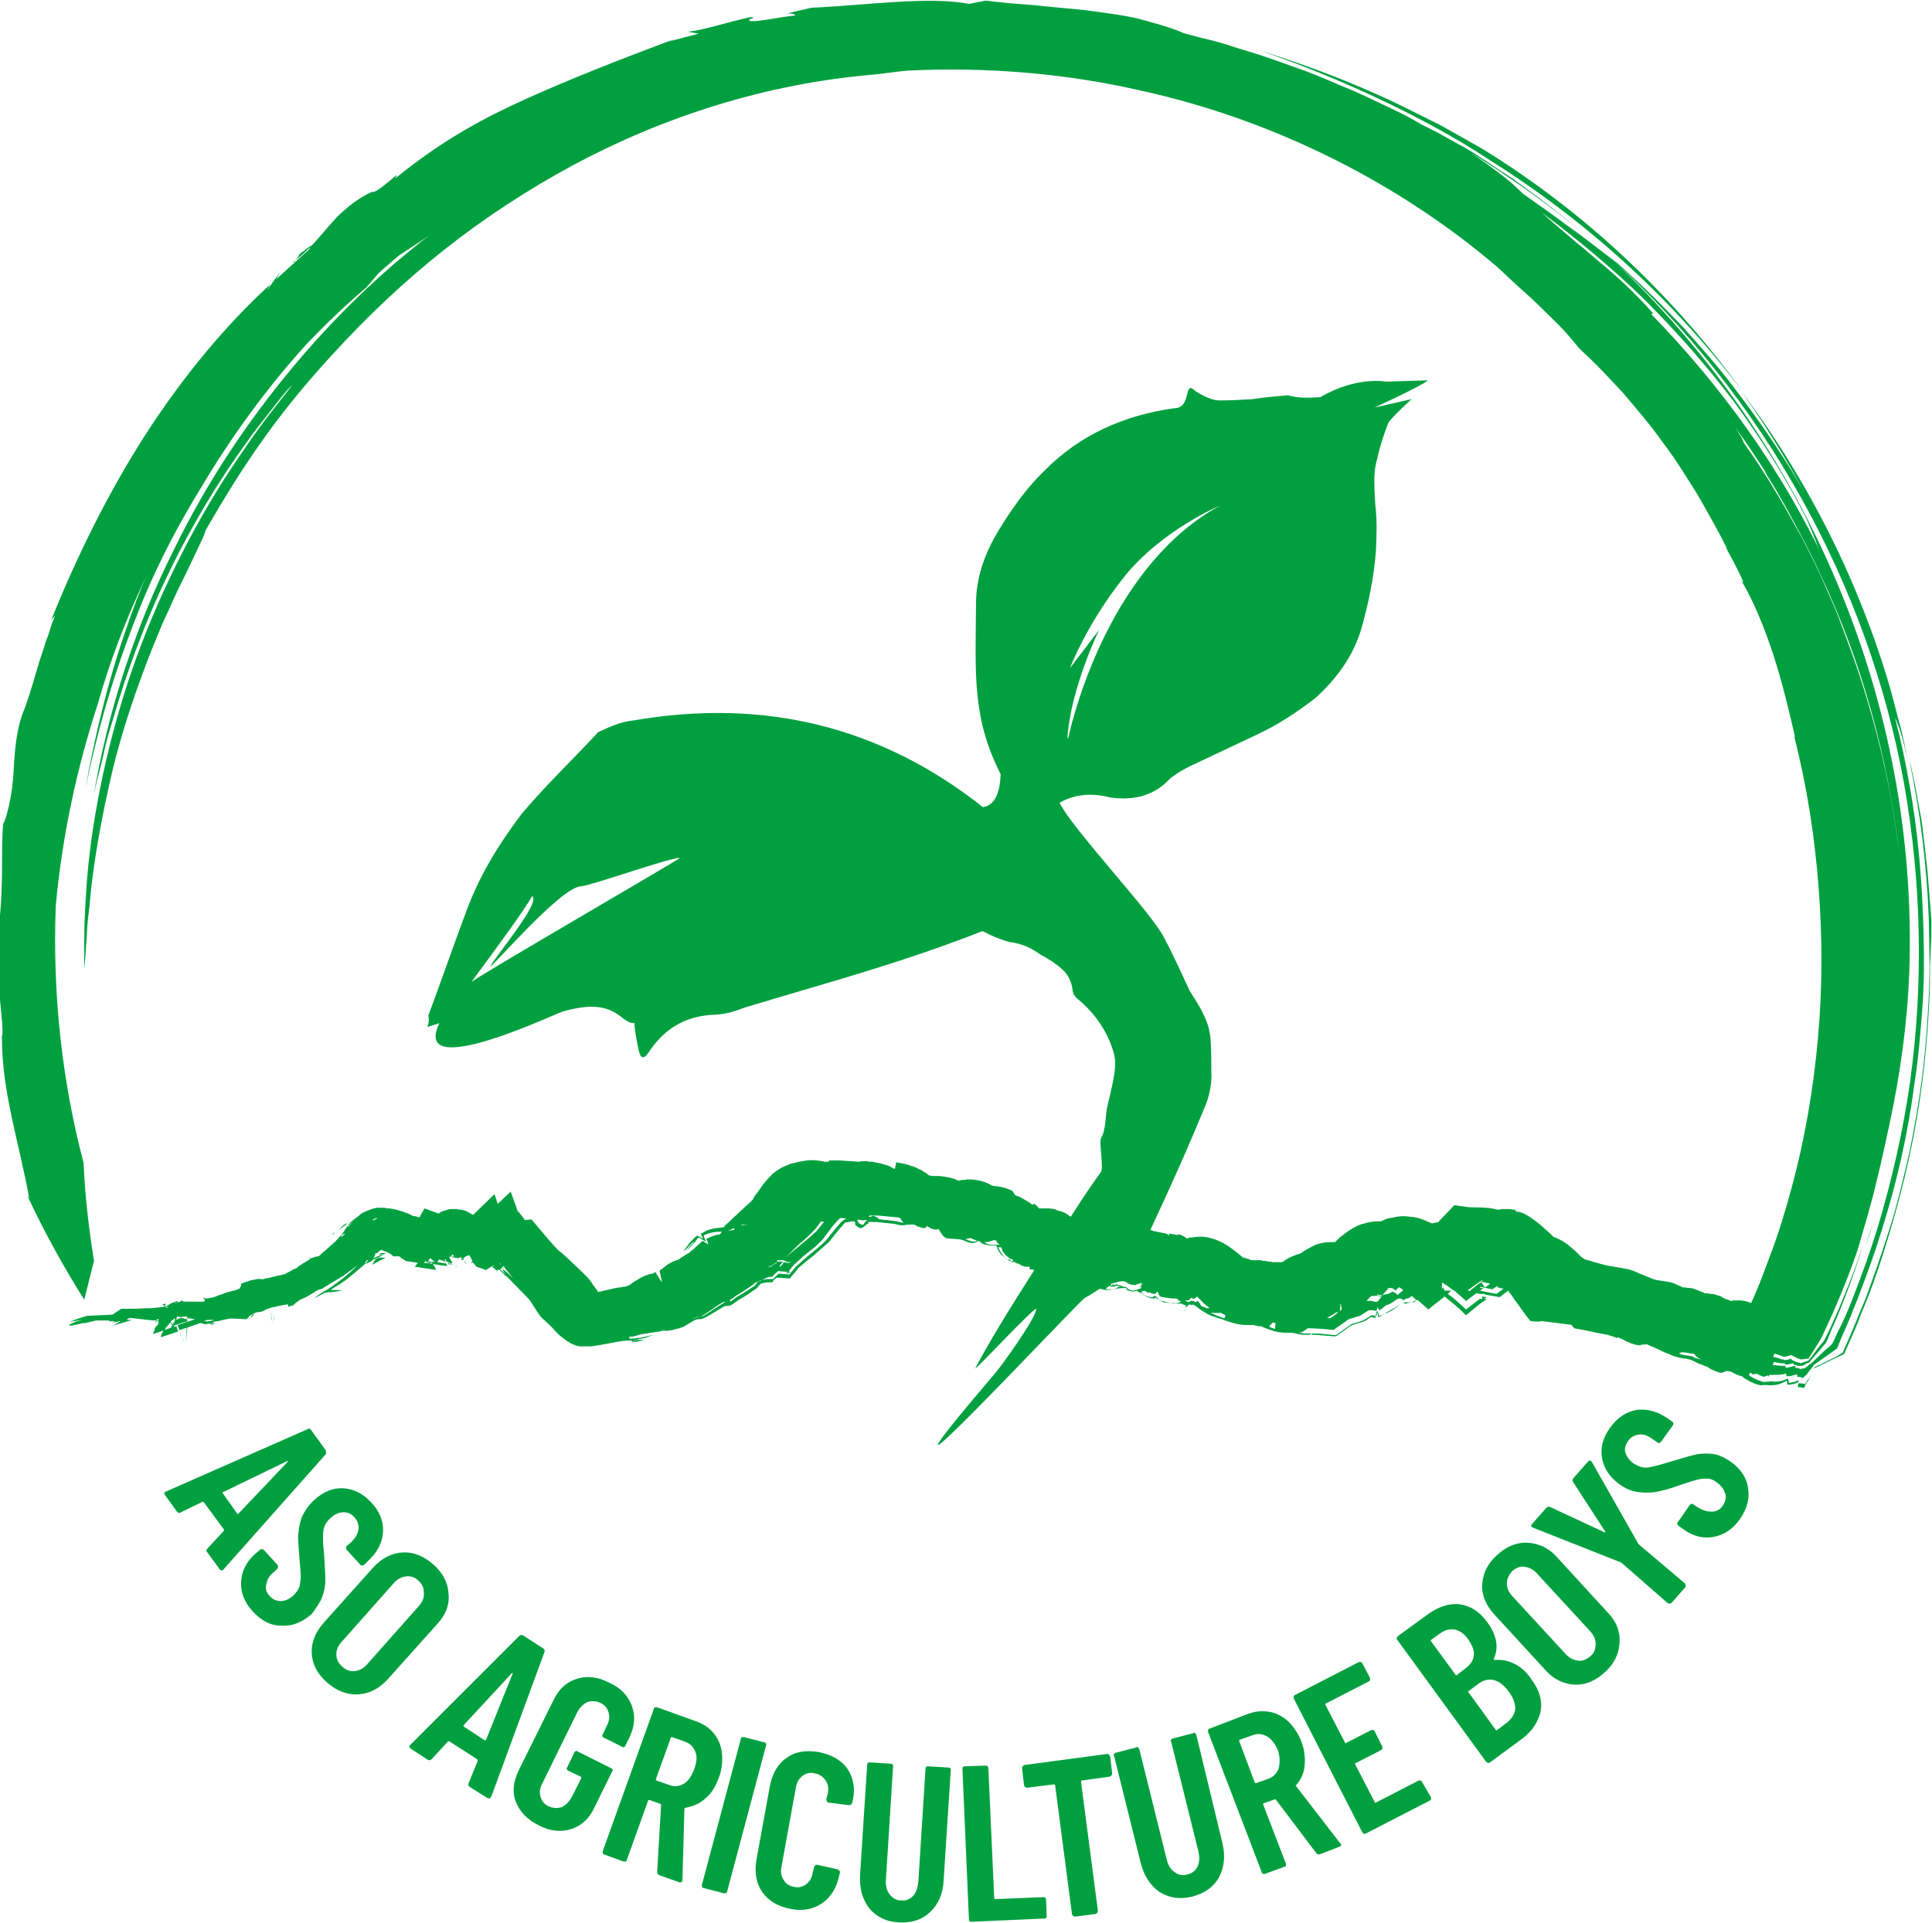 <?xml version="1.0" encoding="utf-8"?>
<!-- Generator: Adobe Illustrator 26.4.1, SVG Export Plug-In . SVG Version: 6.00 Build 0)  -->
<svg version="1.1" id="レイヤー_1" xmlns="http://www.w3.org/2000/svg" xmlns:xlink="http://www.w3.org/1999/xlink" x="0px"
	 y="0px" viewBox="0 0 298.1 296.8" style="enable-background:new 0 0 298.1 296.8;" xml:space="preserve">
<style type="text/css">
	.st0{fill:#00A040;}
</style>
<g>
	<polygon class="st0" points="70.4,195.5 70.4,195.5 70.4,195.5 70.4,195.5 	"/>
	<path class="st0" d="M120.8,194.9c0.1,0,0.1,0,0.2,0l0.1-0.1c-0.1,0-0.2,0-0.2,0C120.8,194.8,120.8,194.8,120.8,194.9z"/>
	<path class="st0" d="M28.4,207c0,0,0-0.1-0.1-0.1C28.3,206.9,28.4,207,28.4,207z"/>
	<path class="st0" d="M17.4,204.6l3-0.9c-0.5,0-0.9,0-1.4-0.1l-0.3,0.2C18.3,204.1,17.8,204.4,17.4,204.6z"/>
	<path class="st0" d="M28.2,206.7c0-0.1-0.1-0.1-0.1-0.2C28.2,206.6,28.2,206.7,28.2,206.7z"/>
	<path class="st0" d="M28.3,206.9c0,0-0.1-0.1-0.1-0.2C28.3,206.8,28.3,206.8,28.3,206.9z"/>
	<path class="st0" d="M28.1,206.5C28.1,206.5,28.1,206.5,28.1,206.5C28.1,206.5,28.1,206.5,28.1,206.5z"/>
	<polygon class="st0" points="70.4,195.5 70.4,195.5 70.4,195.5 	"/>
	<polygon class="st0" points="70.5,195.3 70.5,195.3 70.5,195.3 70.5,195.3 	"/>
	<polygon class="st0" points="28.7,207.4 28.9,204.9 28.8,204.9 	"/>
	<path class="st0" d="M70.5,195.3C70.5,195.3,70.5,195.3,70.5,195.3C70.5,195.3,70.5,195.3,70.5,195.3
		C70.5,195.3,70.5,195.3,70.5,195.3C70.5,195.4,70.5,195.4,70.5,195.3C70.5,195.3,70.5,195.3,70.5,195.3
		C70.5,195.3,70.5,195.3,70.5,195.3C70.5,195.3,70.5,195.3,70.5,195.3L70.5,195.3L70.5,195.3C70.5,195.3,70.5,195.3,70.5,195.3
		L70.5,195.3z"/>
	<path class="st0" d="M28.5,207.2c0-0.1-0.1-0.1-0.1-0.2C28.4,207.1,28.5,207.1,28.5,207.2z"/>
	<path class="st0" d="M27.6,205.3c0.2,0.4,0.3,0.8,0.5,1.1C27.9,206.2,27.8,205.8,27.6,205.3L27.6,205.3z"/>
	<path class="st0" d="M134.3,187.7L134.3,187.7C134.3,187.7,134.3,187.7,134.3,187.7L134.3,187.7L134.3,187.7
		C134.3,187.7,134.3,187.8,134.3,187.7L134.3,187.7L134.3,187.7C134.3,187.8,134.3,187.8,134.3,187.7L134.3,187.7L134.3,187.7
		L134.3,187.7C134.3,187.7,134.3,187.7,134.3,187.7L134.3,187.7L134.3,187.7C134.3,187.7,134.3,187.7,134.3,187.7
		C134.3,187.6,134.3,187.6,134.3,187.7L134.3,187.7C134.3,187.6,134.3,187.6,134.3,187.7c0-0.1,0-0.1,0-0.1h0
		C134.4,187.6,134.3,187.6,134.3,187.7C134.3,187.6,134.3,187.6,134.3,187.7l0-0.1l0,0C134.4,187.6,134.3,187.6,134.3,187.7
		c0-0.1,0-0.1,0-0.1c0,0,0,0,0,0C134.3,187.6,134.3,187.6,134.3,187.7C134.3,187.7,134.3,187.7,134.3,187.7z M134.3,187.6
		C134.3,187.7,134.3,187.7,134.3,187.6L134.3,187.6C134.3,187.6,134.3,187.6,134.3,187.6z"/>
	<polygon class="st0" points="70.4,195.5 70.4,195.5 70.4,195.5 70.4,195.5 	"/>
	<polygon class="st0" points="70.5,195.3 70.5,195.3 70.5,195.3 70.5,195.3 70.5,195.3 	"/>
	<path class="st0" d="M70.5,195.3C70.5,195.3,70.5,195.3,70.5,195.3C70.5,195.3,70.5,195.3,70.5,195.3
		C70.5,195.3,70.5,195.3,70.5,195.3C70.5,195.3,70.5,195.3,70.5,195.3z"/>
	<polygon class="st0" points="70.4,195.5 70.4,195.5 70.4,195.5 70.4,195.5 	"/>
	<path class="st0" d="M28.8,204.9l0.1-0.9l-1.5,0.5c0.1,0.3,0.2,0.5,0.3,0.8L28.8,204.9z"/>
	<polygon class="st0" points="70.4,195.5 70.4,195.5 70.4,195.5 	"/>
	<path class="st0" d="M42.4,203.7C42.4,203.7,42.4,203.8,42.4,203.7C42.4,203.8,42.4,203.7,42.4,203.7z"/>
	<path class="st0" d="M50.6,199.5l2.1-0.3c-0.4-0.1-0.3-0.1-0.5-0.1l0,0l-1.3,0.2L50.6,199.5z"/>
	<path class="st0" d="M57.4,195.2l2.1-1.1c-0.5,0-0.8,0-1.1,0l-0.5,0.3C57.7,194.7,57.6,194.9,57.4,195.2z"/>
	<path class="st0" d="M42.5,203.8C42.5,203.8,42.5,203.8,42.5,203.8C42.5,203.8,42.5,203.8,42.5,203.8z"/>
	<path class="st0" d="M70.6,195.6C70.5,195.6,70.5,195.6,70.6,195.6C70.5,195.6,70.5,195.6,70.6,195.6z"/>
	<path class="st0" d="M42.5,203.8C42.5,203.8,42.5,203.8,42.5,203.8C42.5,203.8,42.5,203.8,42.5,203.8z"/>
	<path class="st0" d="M272.5,73.1c0.3,0.6,1.2,1.8,2.2,3.7c0.8,1.3,1.7,3,2.7,4.9c0.1,0.1,0.1,0.2,0.2,0.3c0,0.1,0.1,0.1,0.1,0.2
		c1.1,2.1,2.2,4.3,3.3,6.5c-0.5-1.1-1-2.1-1.5-3.2c-0.5-1-1-1.9-1.4-2.7c-0.2-0.3-0.3-0.7-0.5-1c-0.1-0.1-0.1-0.2-0.2-0.3
		c-0.1-0.2-0.2-0.3-0.2-0.5c-0.2-0.4-0.5-0.9-0.7-1.3c-0.3-0.5-0.5-0.9-0.8-1.3c-0.4-0.7-0.8-1.4-1.1-2c-0.4-0.7-0.9-1.5-1.3-2.2
		c0-0.1-0.1-0.1-0.1-0.2c0-0.1-0.1-0.2-0.1-0.2c-0.1-0.1-0.2-0.2-0.2-0.3C272.2,72.6,272.1,72.5,272.5,73.1z"/>
	<path class="st0" d="M42,205.2C42,205.4,42,205.4,42,205.2L42,205.2z"/>
	<path class="st0" d="M72,195.2c-0.1-0.2-0.2-0.4-0.3-0.6l-0.1,0L72,195.2z"/>
	<path class="st0" d="M42.5,203.8C42.5,203.9,42.5,203.9,42.5,203.8L42.5,203.8z"/>
	<polygon class="st0" points="70.4,195.5 70.4,195.5 70.4,195.5 70.4,195.5 70.4,195.5 70.4,195.5 70.4,195.5 70.4,195.5 
		70.4,195.5 	"/>
	<polygon class="st0" points="70.5,195.6 70.5,195.6 70.5,195.6 70.5,195.6 	"/>
	<path class="st0" d="M42,204.2c0-0.3-0.1-0.8-0.2-1.3C42,203.4,42,203.9,42,204.2z"/>
	<polygon class="st0" points="42,204.5 42,204.5 42,204.5 	"/>
	<path class="st0" d="M28.7,207.4c-0.1-0.1-0.1-0.1-0.2-0.2C28.6,207.3,28.6,207.3,28.7,207.4z"/>
	<polygon class="st0" points="42,204.5 42,204.5 42,204.4 42,204.4 42,204.4 	"/>
	<path class="st0" d="M70.4,195.5C70.4,195.5,70.5,195.6,70.4,195.5C70.5,195.6,70.5,195.6,70.4,195.5
		C70.4,195.6,70.4,195.5,70.4,195.5C70.4,195.5,70.4,195.5,70.4,195.5z"/>
	<path class="st0" d="M41.9,203c0-0.2-0.1-0.4-0.1-0.6C41.8,202.6,41.8,202.8,41.9,203z"/>
	<path class="st0" d="M41.7,202.4c0-0.1,0-0.1,0-0.2C41.7,202.2,41.7,202.3,41.7,202.4z"/>
	<path class="st0" d="M41.9,203C41.9,203,41.9,203,41.9,203C41.9,203,41.9,203,41.9,203z"/>
	<path class="st0" d="M42.1,202.9l-0.1-0.2c0,0,0,0,0,0C42.1,202.8,42.1,202.9,42.1,202.9z"/>
	<path class="st0" d="M42.3,203.4c0,0.1,0.1,0.2,0.1,0.3c-0.1-0.1-0.2-0.4-0.3-0.8l0,0.1L42.3,203.4z M42.3,203.4c0,0,0-0.1,0-0.1
		C42.3,203.3,42.3,203.3,42.3,203.4z M42.2,203.2c0-0.1,0-0.1,0-0.1C42.2,203.1,42.2,203.1,42.2,203.2z"/>
	<polygon class="st0" points="42,204.4 42,204.4 42,204.4 42,204.4 	"/>
	<path class="st0" d="M42,204.4c0,0.1,0,0.2,0,0.3c0,0,0,0.1,0,0.1c0,0,0,0,0-0.1c0,0,0,0,0,0.1c0-0.1,0-0.2,0-0.2
		C42,204.5,42,204.5,42,204.4c0,0.1,0,0.1,0,0.1C42,204.5,42,204.5,42,204.4z"/>
	<path class="st0" d="M42,204.8c0,0.1,0,0.2,0,0.2C42,204.9,42,204.8,42,204.8z"/>
	<path class="st0" d="M70.5,195.3C70.5,195.3,70.5,195.3,70.5,195.3c0.2-0.3,0.4-0.6,0.6-0.8h0C70.9,194.7,70.7,195,70.5,195.3z"/>
	<path class="st0" d="M69.8,195.2L69.8,195.2c0.1,0.1,0.2,0.1,0.3,0.1c0,0,0.1,0,0.1,0.1c0,0-0.1,0-0.1-0.1
		C70,195.3,69.9,195.3,69.8,195.2z"/>
	<path class="st0" d="M70.4,195.5C70.4,195.5,70.4,195.5,70.4,195.5L70.4,195.5C70.4,195.4,70.4,195.4,70.4,195.5L70.4,195.5
		L70.4,195.5C70.4,195.4,70.4,195.4,70.4,195.5C70.4,195.4,70.4,195.4,70.4,195.5C70.4,195.4,70.4,195.4,70.4,195.5
		C70.4,195.4,70.4,195.4,70.4,195.5C70.4,195.4,70.4,195.4,70.4,195.5c0.1-0.1,0.1-0.1,0.1-0.2c0,0,0,0,0,0
		C70.5,195.3,70.4,195.4,70.4,195.5C70.4,195.4,70.4,195.4,70.4,195.5L70.4,195.5L70.4,195.5L70.4,195.5L70.4,195.5L70.4,195.5
		L70.4,195.5L70.4,195.5C70.4,195.5,70.4,195.5,70.4,195.5L70.4,195.5C70.4,195.5,70.4,195.5,70.4,195.5L70.4,195.5z M70.4,195.4
		L70.4,195.4L70.4,195.4C70.4,195.4,70.4,195.4,70.4,195.4L70.4,195.4z"/>
	<path class="st0" d="M69.2,195.1l0.6,0.1c-0.2-0.1-0.4-0.2-0.7-0.3C69.2,195,69.2,195.1,69.2,195.1z"/>
	<path class="st0" d="M70.6,195.6C70.6,195.7,70.6,195.7,70.6,195.6C70.6,195.6,70.6,195.6,70.6,195.6
		C70.6,195.6,70.6,195.6,70.6,195.6z"/>
	<path class="st0" d="M70.3,195.5C70.3,195.5,70.3,195.5,70.3,195.5C70.4,195.5,70.4,195.5,70.3,195.5
		C70.3,195.5,70.3,195.5,70.3,195.5z"/>
	<path class="st0" d="M70.6,195.6C70.6,195.6,70.6,195.6,70.6,195.6L70.6,195.6C70.6,195.6,70.6,195.6,70.6,195.6z"/>
	<path class="st0" d="M70.5,195.3L70.5,195.3L70.5,195.3L70.5,195.3L70.5,195.3C70.5,195.3,70.5,195.3,70.5,195.3L70.5,195.3
		L70.5,195.3C70.5,195.3,70.5,195.3,70.5,195.3C70.5,195.3,70.5,195.3,70.5,195.3L70.5,195.3L70.5,195.3L70.5,195.3L70.5,195.3
		L70.5,195.3z"/>
	<polygon class="st0" points="68.8,194.9 68.4,194.7 68.4,194.7 68.8,194.8 	"/>
	<path class="st0" d="M70.5,195.4C70.5,195.4,70.5,195.4,70.5,195.4C70.5,195.4,70.5,195.4,70.5,195.4
		C70.5,195.4,70.5,195.4,70.5,195.4z"/>
	<path class="st0" d="M70.5,195.5C70.5,195.5,70.5,195.5,70.5,195.5C70.5,195.5,70.5,195.5,70.5,195.5z"/>
	<path class="st0" d="M70.4,195.5C70.4,195.5,70.4,195.5,70.4,195.5L70.4,195.5C70.4,195.5,70.4,195.5,70.4,195.5L70.4,195.5z"/>
	<polygon class="st0" points="70.4,195.5 70.4,195.5 70.4,195.5 	"/>
	<path class="st0" d="M69,194.9L69,194.9C69,194.9,69,194.9,69,194.9z"/>
	<polygon class="st0" points="122,196.3 121.6,196.2 121.3,196.6 	"/>
	<path class="st0" d="M69.1,195C69.1,195,69.1,195,69.1,195L69.1,195C69.1,194.9,69.1,195,69.1,195C69.1,195,69.1,195,69.1,195z"/>
	<path class="st0" d="M70.5,195.3C70.5,195.3,70.5,195.3,70.5,195.3C70.5,195.3,70.5,195.3,70.5,195.3
		C70.5,195.3,70.5,195.3,70.5,195.3z"/>
	<path class="st0" d="M70.5,195.6C70.5,195.6,70.5,195.6,70.5,195.6C70.5,195.6,70.5,195.6,70.5,195.6
		C70.5,195.6,70.5,195.6,70.5,195.6C70.5,195.6,70.5,195.6,70.5,195.6C70.5,195.6,70.5,195.6,70.5,195.6
		C70.5,195.6,70.4,195.5,70.5,195.6L70.5,195.6C70.4,195.5,70.4,195.5,70.5,195.6C70.4,195.5,70.4,195.5,70.5,195.6
		C70.4,195.5,70.4,195.5,70.5,195.6C70.4,195.5,70.4,195.6,70.5,195.6C70.5,195.6,70.5,195.6,70.5,195.6
		C70.5,195.6,70.5,195.6,70.5,195.6C70.5,195.6,70.5,195.6,70.5,195.6C70.5,195.6,70.5,195.6,70.5,195.6
		C70.5,195.6,70.5,195.6,70.5,195.6C70.5,195.6,70.5,195.6,70.5,195.6C70.5,195.6,70.5,195.6,70.5,195.6
		C70.5,195.6,70.5,195.6,70.5,195.6C70.5,195.6,70.5,195.6,70.5,195.6C70.5,195.6,70.5,195.6,70.5,195.6
		C70.5,195.6,70.5,195.6,70.5,195.6C70.5,195.6,70.5,195.6,70.5,195.6C70.5,195.6,70.5,195.6,70.5,195.6
		C70.5,195.6,70.5,195.6,70.5,195.6C70.5,195.6,70.5,195.6,70.5,195.6C70.5,195.6,70.5,195.6,70.5,195.6L70.5,195.6
		C70.5,195.6,70.5,195.6,70.5,195.6C70.5,195.6,70.5,195.6,70.5,195.6C70.5,195.6,70.5,195.6,70.5,195.6L70.5,195.6
		C70.5,195.6,70.5,195.6,70.5,195.6z"/>
	<path class="st0" d="M70.5,195.6C70.5,195.6,70.6,195.6,70.5,195.6C70.5,195.6,70.5,195.6,70.5,195.6
		C70.5,195.6,70.5,195.6,70.5,195.6L70.5,195.6C70.5,195.6,70.5,195.6,70.5,195.6L70.5,195.6L70.5,195.6
		C70.5,195.6,70.5,195.6,70.5,195.6L70.5,195.6C70.5,195.6,70.5,195.6,70.5,195.6z"/>
	<path class="st0" d="M70.5,195.3C70.5,195.3,70.5,195.3,70.5,195.3C70.5,195.3,70.5,195.3,70.5,195.3
		C70.5,195.3,70.5,195.3,70.5,195.3z"/>
	<path class="st0" d="M70.5,195.3C70.5,195.3,70.5,195.3,70.5,195.3L70.5,195.3C70.5,195.3,70.5,195.3,70.5,195.3L70.5,195.3
		C70.5,195.3,70.5,195.3,70.5,195.3z"/>
	<path class="st0" d="M70.4,195.4C70.4,195.4,70.5,195.4,70.4,195.4C70.5,195.3,70.5,195.3,70.4,195.4
		C70.5,195.4,70.4,195.4,70.4,195.4C70.4,195.4,70.4,195.4,70.4,195.4z"/>
	<polygon class="st0" points="70.4,195.5 70.4,195.5 70.4,195.5 70.4,195.5 70.4,195.5 70.4,195.5 70.4,195.5 	"/>
	<path class="st0" d="M71.3,194.2L71.3,194.2c-0.1,0.1-0.1,0.1-0.2,0.2l0.4,0.1L71.3,194.2L71.3,194.2z"/>
	<polygon class="st0" points="70.5,195.3 70.5,195.3 70.5,195.3 	"/>
	<path class="st0" d="M77.4,196.3C77.4,196.3,77.4,196.3,77.4,196.3c0.1,0,0.2-0.1,0.2-0.1C77.6,196.2,77.5,196.2,77.4,196.3z"/>
	<path class="st0" d="M70.4,195.5C70.4,195.5,70.4,195.5,70.4,195.5C70.4,195.5,70.4,195.5,70.4,195.5
		C70.1,195.8,70.2,195.8,70.4,195.5C70.3,195.6,70.3,195.6,70.4,195.5C70.3,195.5,70.3,195.5,70.4,195.5z"/>
	<polygon class="st0" points="70.5,195.3 70.5,195.3 70.5,195.3 70.5,195.3 70.5,195.3 	"/>
	<path class="st0" d="M70.5,195.6L70.5,195.6C70.5,195.6,70.5,195.6,70.5,195.6C70.5,195.6,70.5,195.6,70.5,195.6z"/>
	<polygon class="st0" points="70.4,195.5 70.4,195.5 70.4,195.5 	"/>
	<path class="st0" d="M70.3,195.5C70.3,195.6,70.3,195.6,70.3,195.5C70.3,195.6,70.3,195.6,70.3,195.5
		C70.4,195.5,70.4,195.5,70.3,195.5C70.3,195.5,70.3,195.5,70.3,195.5z"/>
	<polygon class="st0" points="70.4,195.5 70.4,195.5 70.4,195.5 70.4,195.5 	"/>
	<path class="st0" d="M70.5,195.4C70.5,195.4,70.5,195.4,70.5,195.4C70.5,195.4,70.5,195.4,70.5,195.4
		C70.5,195.4,70.5,195.4,70.5,195.4C70.5,195.4,70.5,195.4,70.5,195.4C70.5,195.4,70.5,195.4,70.5,195.4
		C70.5,195.4,70.5,195.4,70.5,195.4C70.5,195.4,70.5,195.4,70.5,195.4C70.5,195.4,70.5,195.4,70.5,195.4
		C70.5,195.4,70.5,195.4,70.5,195.4c0,0.1,0,0.1,0,0.1c0,0,0,0,0,0c0,0,0,0,0,0c0,0,0,0,0,0c0,0,0,0,0,0c0,0,0,0,0,0c0,0,0,0,0,0
		c0,0,0,0,0,0c0,0,0,0,0,0c0,0,0,0,0,0c0,0,0,0,0,0l0,0c0,0,0,0,0,0l0,0l0,0l0,0l0,0h0l0,0l0,0l0,0l0,0h0l0,0c0,0,0,0,0,0l0,0
		c0,0,0,0,0,0c0,0,0,0,0,0c0,0,0,0,0,0c0,0,0,0,0,0c0,0,0,0,0,0c0,0,0,0,0,0c0,0,0,0,0,0c0,0,0,0,0,0c0,0,0,0,0,0c0,0,0,0,0.1,0
		c0,0,0,0,0,0c0,0,0,0,0,0c0,0,0,0,0,0c0,0,0,0,0,0c0,0,0,0,0,0c0,0,0,0,0,0c0,0,0,0,0,0c0,0,0,0,0,0c0,0,0,0,0,0c0,0,0,0,0,0
		c0,0,0,0,0,0c0,0,0,0,0,0c0,0,0,0,0,0c0,0,0,0,0,0c0,0,0,0,0,0c0,0,0,0,0,0c0,0,0,0,0,0c0,0,0,0,0,0c0,0,0,0,0,0c0,0,0,0,0,0
		c0,0,0,0,0,0c0,0,0,0,0,0c0,0,0,0,0,0c0,0,0,0,0,0c0,0,0,0,0,0C70.5,195.5,70.5,195.4,70.5,195.4C70.5,195.3,70.5,195.3,70.5,195.4
		L70.5,195.4C70.5,195.3,70.5,195.3,70.5,195.4z M70.4,195.5C70.4,195.5,70.4,195.5,70.4,195.5C70.4,195.5,70.4,195.5,70.4,195.5
		C70.4,195.5,70.4,195.5,70.4,195.5z M70.4,195.5C70.4,195.5,70.4,195.5,70.4,195.5L70.4,195.5L70.4,195.5z"/>
	<path class="st0" d="M58.5,193.6c0.2,0,0.4,0,0.7,0l0.4-0.2c-0.3,0-0.6,0-0.9,0c0,0,0,0-0.1,0.1C58.6,193.5,58.6,193.5,58.5,193.6z
		"/>
	<path class="st0" d="M70.4,195.4C70.4,195.4,70.4,195.4,70.4,195.4C70.4,195.4,70.4,195.4,70.4,195.4L70.4,195.4
		C70.4,195.4,70.4,195.4,70.4,195.4C70.4,195.4,70.4,195.4,70.4,195.4L70.4,195.4L70.4,195.4L70.4,195.4
		C70.4,195.4,70.4,195.4,70.4,195.4L70.4,195.4C70.4,195.5,70.4,195.4,70.4,195.4L70.4,195.4C70.4,195.5,70.4,195.5,70.4,195.4
		L70.4,195.4C70.4,195.5,70.4,195.5,70.4,195.4L70.4,195.4L70.4,195.4C70.4,195.5,70.4,195.5,70.4,195.4L70.4,195.4
		C70.4,195.4,70.4,195.4,70.4,195.4z"/>
	<path class="st0" d="M70.4,195.4C70.5,195.4,70.5,195.4,70.4,195.4L70.4,195.4z"/>
	<path class="st0" d="M70.5,195.6C70.5,195.6,70.5,195.6,70.5,195.6C70.5,195.6,70.5,195.6,70.5,195.6
		C70.5,195.6,70.5,195.6,70.5,195.6C70.5,195.6,70.5,195.6,70.5,195.6C70.5,195.6,70.5,195.6,70.5,195.6
		C70.5,195.6,70.5,195.6,70.5,195.6C70.5,195.6,70.5,195.6,70.5,195.6C70.5,195.6,70.5,195.6,70.5,195.6
		C70.5,195.6,70.5,195.6,70.5,195.6C70.5,195.6,70.5,195.6,70.5,195.6C70.5,195.6,70.5,195.6,70.5,195.6
		C70.5,195.6,70.5,195.6,70.5,195.6C70.5,195.6,70.5,195.6,70.5,195.6C70.5,195.6,70.5,195.6,70.5,195.6
		C70.5,195.6,70.5,195.6,70.5,195.6C70.5,195.6,70.5,195.6,70.5,195.6C70.5,195.6,70.5,195.6,70.5,195.6
		C70.5,195.6,70.5,195.6,70.5,195.6z"/>
	<polygon class="st0" points="134.3,187.7 134.3,187.7 134.3,187.7 134.3,187.7 	"/>
	<path class="st0" d="M287.9,192.2c0.3-1,0.7-2.1,1-3.1C288.5,190.1,288.2,191.1,287.9,192.2z"/>
	<polygon class="st0" points="70.4,195.5 70.4,195.5 70.4,195.5 70.4,195.5 	"/>
	<polygon class="st0" points="277.1,210.9 277.1,210.9 277.1,210.9 277.1,210.9 	"/>
	<path class="st0" d="M70.4,195.5L70.4,195.5C70.4,195.5,70.4,195.5,70.4,195.5L70.4,195.5C70.4,195.5,70.4,195.5,70.4,195.5z"/>
	<path class="st0" d="M42,204.2L42,204.2L42,204.2C42,204.3,42,204.2,42,204.2z"/>
	<path class="st0" d="M70.4,195.4C70.4,195.4,70.4,195.4,70.4,195.4L70.4,195.4C70.4,195.4,70.5,195.3,70.4,195.4
		C70.5,195.3,70.5,195.3,70.4,195.4C70.5,195.4,70.5,195.4,70.4,195.4z"/>
	<path class="st0" d="M134.3,187.7L134.3,187.7C134.3,187.7,134.3,187.7,134.3,187.7C134.3,187.7,134.3,187.7,134.3,187.7
		L134.3,187.7z"/>
	<path class="st0" d="M57.1,194.6l-0.1,0.1L57.1,194.6C57.1,194.6,57.1,194.6,57.1,194.6L57.1,194.6z"/>
	<path class="st0" d="M70.5,195.6C70.5,195.6,70.5,195.6,70.5,195.6C70.5,195.6,70.4,195.6,70.5,195.6
		C70.4,195.5,70.4,195.5,70.5,195.6C70.4,195.6,70.5,195.6,70.5,195.6L70.5,195.6C70.5,195.6,70.5,195.6,70.5,195.6
		C70.5,195.6,70.5,195.6,70.5,195.6L70.5,195.6C70.5,195.6,70.5,195.6,70.5,195.6z"/>
	<path class="st0" d="M42,204.3L42,204.3L42,204.3C42,204.3,42,204.4,42,204.3C42,204.4,42,204.4,42,204.3L42,204.3L42,204.3
		L42,204.3c0-0.1,0-0.2,0-0.2C42,204.1,42,204.2,42,204.3c0-0.5,0-1.1,0-1.6c0,0,0,0,0,0C42,203.5,42,204,42,204.3z"/>
	<polygon class="st0" points="42,204.2 42,204.2 42,204.2 	"/>
	<path class="st0" d="M116.4,198.1c0,0-0.1,0-0.1,0.1c0,0.1-0.1,0.1-0.1,0.2L116.4,198.1z"/>
	<path class="st0" d="M277.7,212.8L277.7,212.8l-0.1,0c0,0,0,0,0,0l0,0L277.7,212.8z"/>
	<path class="st0" d="M280,211L280,211L280,211C280,210.9,280,211,280,211z"/>
	<path class="st0" d="M217,201.7C217,201.7,217,201.7,217,201.7C217,201.7,217,201.7,217,201.7z"/>
	<path class="st0" d="M176.5,199.3C176.5,199.3,176.5,199.3,176.5,199.3C176.6,199.4,176.6,199.4,176.5,199.3z"/>
	<path class="st0" d="M228.7,200.1L228.7,200.1c0,0.3,0,0.5,0,0.6l0,0c0-0.2,0-0.2,0,0l0.4-0.3l0.3-0.2l0,0L228.7,200.1
		C228.7,201,228.7,200.7,228.7,200.1z"/>
	<path class="st0" d="M217,201.7L217,201.7C217,201.7,217,201.7,217,201.7z"/>
	<path class="st0" d="M222.8,198.8L222.8,198.8C222.8,198.8,222.8,198.8,222.8,198.8z"/>
	<path class="st0" d="M217,201.7C217,201.7,217,201.7,217,201.7C217,201.7,217,201.7,217,201.7L217,201.7z"/>
	<path class="st0" d="M298,144.4l0-2.5l-0.2-2.5l-0.4-5c-0.2-1.8-0.5-4.6-0.9-7.7c-0.6-3.1-1.1-6.5-1.9-9.4c1.7,8.1,2.7,16.3,3,24.4
		c0.1,4.1,0.2,8.1,0,12.2c-0.2,4-0.5,8.1-1,12.1c-0.5,4-1.2,8-2,11.9c-0.9,3.9-1.8,7.8-3,11.6c-1.2,3.8-2.5,7.6-3.9,11.3
		c-0.8,1.8-1.5,3.7-2.3,5.5l-0.8,1.8l-0.2,0.5c0,0.1-0.1,0.2-0.1,0.2l-0.2,0.1l-0.8,0.5L280,211c0,0,0,0,0,0l-0.1,0.2l-0.2,0.4
		l-0.4,0.8l-0.2,0.4l-0.2,0.2c-0.1,0.2-0.2,0.4-0.4,0.6c-0.2,0-0.4-0.1-0.6-0.1l0,0l0,0c-0.1,0-0.1,0-0.2,0l-0.1,0c0,0-0.1,0-0.1,0
		l0-0.4c0,0,0-0.1,0-0.1l-0.4,0.2c-0.3,0.1-0.6,0.2-0.9,0.2l-0.2,0l0,0l0,0l0,0c0-0.2,0.1,0.6-0.1-0.6l0,0l-0.1,0l-0.1,0
		c-0.1,0.1-0.3,0.1-0.4,0.2c-0.6,0.2-1.2,0.3-1.9,0.2c-0.8,0-1,0.1-1.3,0.1c-0.6-0.2-1.2-0.4-1.7-0.7c-0.2-0.1-0.3-0.2-0.5-0.3
		c0-0.1,0-0.2,0-0.3l0.2-0.1c0.2-0.1,0.2,0.2,0.3,0.2l0.2,0c0.1,0,0.3-0.1,0.4-0.1c0.4,0.2,0.8,0.4,1.2,0.5c0.2-0.1,0.4-0.2,0.6-0.2
		l0.1,0.2c0-0.1,0.1-0.2,0.1-0.3c0.1,0,0.2,0,0.4,0c0.6,0,1.2,0,1.7-0.1c0.1,0,0.3-0.1,0.4-0.1l0.1,0l0,0l0,0l0,0l0,0
		c0.1,0.9,0,0.2,0.1,0.4h0.1l0.2,0c0.3,0,0.6-0.1,0.9-0.2l0.4-0.1l0,0l0,0.1l0,0.3c0,0,0,0,0.1,0l0.1,0c0.3,0,0.5,0.1,0.7,0.2
		c0.1-0.2,0.3-0.3,0.4-0.4c0.1-0.1,0.1-0.1,0.2-0.2l0.2-0.3l0.5-0.6l0.2-0.3c0.1-0.1,0.2-0.2,0.1-0.2l0,0l2.7-1.9l0.7-0.5
		c0.1-0.1,0.2-0.1,0.3-0.3l0.2-0.5l0.7-1.7c0.8-1.7,1.5-3.5,2.2-5.3c1.4-3.6,2.7-7.2,3.8-10.8c2.3-7.3,4-14.8,5-22.5
		c0.6-3.8,0.9-7.6,1.2-11.5c0.3-3.8,0.3-7.7,0.2-11.6c-0.2-7.7-0.8-15.5-2.2-23.1c-0.6-3.4-1.3-6.8-2.2-10.2
		c0.2,0.3,0.3,0.7,0.5,1.2c0.5,1.2,0.9,3,1.4,5c-0.4-1.8-0.7-3.6-1.2-5.3c-0.5-1.8-0.9-3.5-1.4-5.3c-4.7-16.2-12.5-32-23-46
		c4.4,6.2,8.3,12.7,11.7,19.4c-0.3-0.5-0.5-1.1-0.8-1.6c-3.6-6.8-8-13.1-12.6-19.1c-2.3-3-4.9-5.9-7.4-8.7c-2.6-2.7-5.2-5.4-8-7.9
		c-3.7-3.5-8.8-7.9-14.2-12c-1.4-1-2.7-2-4.1-3c-1.4-0.9-2.8-1.8-4.1-2.7c-0.7-0.4-1.3-0.9-2-1.3c-0.7-0.4-1.3-0.8-1.9-1.1
		c-1.3-0.7-2.5-1.4-3.6-2c-0.8-0.4-1.6-0.8-2.4-1.2c-0.5-0.3-1-0.6-1.4-0.8c-1.6-0.9-3.1-1.6-4.6-2.3c-1.5-0.7-2.9-1.4-4.3-2
		c-2.9-1.2-5.5-2.4-8.3-3.4c-2.8-1-5.5-2-8.5-2.9c-1.5-0.4-3-1-4.6-1.4c-1.6-0.4-3.3-0.8-5-1.3c-2-0.9-4.4-1.5-6.9-2.2
		c-2.5-0.6-5.2-0.9-8-1.3c-2.7-0.3-5.5-0.5-8.1-0.8c-2.7-0.2-5.2-0.4-7.5-0.7l-2.6,0.5c-6.2-1.2-15.6,0.2-24.3,0.6
		c-2.1,0.5-3.2,0.7-3.7,0.9c0.4,0,1-0.1,1.2,0.3c-2.5,0.2-7.4,1.4-7.1,0.6l0.6-0.2c0.1-0.2-0.4-0.2-1.1,0c-0.7,0.2-1.7,0.4-2.8,0.7
		c-2.2,0.6-4.8,1.3-6.2,1.4l1.7,0.3l-4.6,1.2l1.2-0.5c-9.6,3.6-16.4,6.3-23.1,9.3c-6.6,3-12.9,6.3-20.4,12.4c1.6-2.1-2.8,2.5-3.5,2
		c-2.2,1-4,2.5-5.5,4c-1.5,1.6-2.7,3.2-4.1,4.6c0,0,0,0.1-0.1,0.3c-1.7,1.5-3.4,3.1-5.1,4.6c1.1-1.8,0.4-0.8-0.4,0.3
		c-0.8,1.1-1.4,2.2-0.5,0.5c-6.7,6.1-13.4,14.1-19.2,23.1c-5.8,9-10.7,19-14.6,28.7l0.6-0.7c-0.2,0.6-0.5,1.2-0.7,1.9
		c-0.2,0.7-0.4,1.3-0.7,2c-0.4,1.4-0.9,2.7-1.3,4.1c-0.8,2.7-1.5,5.2-2.3,7.1c-1.4,3.8-1.3,8.7-1.5,10.2c-0.3,3.9-1.5,7.3-1.5,6.7
		c-0.4,4.5,0.1,8.9-0.6,15.2c-0.5,1.1-0.4,5.5-0.1,9.7c0.3,4.2,0.9,8,0.4,8.2l0.1,0.1c0,8.4,2.6,15.9,4.2,24.7c0,0-0.1-0.1-0.3-0.4
		c2.6,5.6,5.6,11,8.8,16.1c0.5-2,1-4,1.5-6c-0.8-5-1.4-10.1-1.6-15.1c-3.4-12.9-4.8-26.3-4.3-39.7c1-10.7,3.2-21.1,6.5-31.2
		c1.9-6.7,4.4-13.2,7.4-19.5c-1,2.3-2,4.9-2.9,7.6c-3.1,8.7-5.3,18.5-6.4,25c2.2-10.9,5.2-20,8.3-27.7c3.1-7.7,6.5-13.8,9.5-18.7
		c4.5-7.6,10.1-15.4,16.5-22.4c2.9-3,5.8-5.8,9-8.5l1.8-2.1l0.5-0.5c0.9-0.8,1.9-1.6,2.8-2.4c1.5-1,3.1-2,4.7-3.1
		c-1.1,0.8-2.2,1.7-3.3,2.6C57.6,43.3,51.2,49.4,44.9,57c-6.3,7.6-12.7,16.8-18.1,27.9c-5.5,11-10.1,24-12.5,38.8
		c0.1-0.7,0.4-2.3,1-4.5c0.3-1.1,0.6-2.4,0.9-3.8c0.3-1.4,0.8-2.9,1.3-4.6c1.9-6.6,4.8-14.7,8.5-22.3c3.7-7.7,8.1-14.8,11.9-20
		c1.8-2.6,3.6-4.7,4.8-6.3c1.2-1.6,2.1-2.5,2.3-2.7c0.2-0.1-0.7,0.9-2.3,3c-0.8,1-1.8,2.3-2.9,3.8c-1.1,1.5-2.3,3.3-3.6,5.2
		c-5.2,7.7-11.1,18.7-15.3,30.4c-4.2,11.7-6.6,23.9-7.4,33c-0.2,2.3-0.3,4.4-0.4,6.2c-0.1,1.8-0.1,3.4-0.1,4.7c0,2.5,0,3.9,0,3.6
		c0.1-0.6,0.2-1.9,0.3-3.7c0.1-0.9,0.1-2,0.2-3.1c0.1-1.2,0.3-2.4,0.4-3.8c0.5-5.5,1.7-12.3,3.3-19.2c1.6-6.9,4-13.7,6.2-19.3
		c0.6-1.4,1.1-2.7,1.6-3.9c0.5-1.2,1.1-2.3,1.5-3.3c0.9-2,1.7-3.6,2.2-4.6c0.7-1.5,1.4-2.9,1.9-4c0.5-1.1,1-2,1.1-2.6
		C37.6,71.6,43,63.7,51.4,54.6c5.3-5.8,11-11.2,17.2-16.1c6.2-4.9,12.8-9.2,19.8-13c14-7.5,29.8-12.6,46.5-14c1.1-0.1,3-0.4,5.1-0.6
		c12.1-0.6,24.4,0.4,36.1,3.1c20.9,4.6,40,14.5,54.8,27.1c0.7,0.6,1.7,1.6,2.9,2.7c1.2,1.1,2.6,2.3,3.9,3.6c1.3,1.3,2.6,2.5,3.7,3.7
		c1,1.1,1.8,2.1,2.3,2.7l1.7,1.6c0.6,0.6,1.1,1.1,1.7,1.7c1.1,1.2,2.2,2.3,3.3,3.5c2.1,2.5,4.2,4.9,6.1,7.6c2,2.6,3.7,5.4,5.4,8.1
		c1.6,2.8,3.2,5.6,4.6,8.4l-0.3-0.4c0.9,1.7,1.9,3.5,2.7,5.3c0.1,0.3,0,0.3-0.1,0.2c1.7,2.9,3.4,6.9,4.8,11.2
		c1.4,4.3,2.5,8.9,3.4,12.9l-0.2-0.4c2,7.8,3.2,15.6,3.8,23.4c0.6,7.8,0.6,15.6-0.1,23.4c-0.7,7.7-2,15.4-4,22.8
		c-1,3.7-2.1,7.4-3.5,11c-0.7,1.8-1.3,3.6-2.1,5.4l-0.7,1.6c-0.3-0.1-0.7-0.3-1.6-0.4l-0.4,0c-0.1,0-0.2,0-0.5,0
		c-0.2,0-0.4,0-0.6,0.1c-0.1,0-0.1,0-0.2-0.1c-0.2-0.1-0.4-0.1-0.6-0.2l0,0l-0.2-0.1l-0.4-0.2l-0.1-0.1l-0.3-0.1c0,0,0,0-0.1,0
		c0.1-1,0.1-0.8,0,0c-0.2-0.1-0.4-0.2-0.6-0.2c-0.2-0.1-0.4-0.1-0.6-0.1c-0.6-0.1-0.8-0.1-0.8-0.1l-0.2,0c0,0-0.1,0-0.1-0.1
		c-0.7-0.2-1.3-0.6-2-0.7c-0.4,0-0.7-0.1-1.1-0.1l-0.1,0c-0.2-0.1-0.5-0.2-0.9-0.4c0-0.1,0-0.1,0,0c-0.2-0.1-0.5-0.2-0.7-0.3
		c-1-0.3-2.7-0.4-2.6-0.5c-0.1,0-0.1,0-0.2,0l-0.5-0.2l-1.7-0.7c-0.3-0.1-0.6-0.3-1.2-0.5c-0.5-0.2-1.1-0.3-1.7-0.4l-2.3-0.4
		l-0.4-0.1l-0.8-0.2l-1-0.3c-0.3-0.1-0.6-0.2-1.1-0.3L244,194l-0.8-0.8c-0.6-0.5-1.1-1-1.7-1.4c-0.6-0.4-1.2-0.7-1.8-0.9l-0.5-0.5
		l-0.9-0.8c-0.6-0.6-1.3-1.1-2-1.6c-0.7-0.5-1.4-0.9-2.2-1l-0.3-0.1c0,0,0.1-0.3,0-0.2l0,0l0,0l0,0l0,0l-0.1,0l-0.1,0
		c-0.2,0-0.4-0.1-0.6-0.1c-0.4,0-0.8,0-1.2,0l-0.5,0.1l-0.2,0c-1.8-0.5-4-0.3-4.6-0.4l-2.1-0.3l-2.2,2.3c-0.1,0.1-0.2,0.2-0.2,0.3
		l-1,0.2l-0.1,0l0,0l0,0l-0.1,0c0,0-0.1-0.1-0.1-0.1l0,0l0,0l-0.3-0.1l-0.4-0.2c-0.6-0.2-1.1-0.5-2.3-0.6c-0.2,0-0.7-0.1-1.1-0.1
		c-0.5,0-1.3,0.1-1.6,0.2c-0.2,0-0.4,0.1-0.6,0.1l-0.4,0.1c-0.3,0.1-0.5,0.2-0.7,0.3c-0.1,0-0.2,0.1-0.2,0.1c-0.2,0-0.5,0-0.7,0
		c-0.6,0-1.5,0.2-1.8,0.3c-0.2,0.1-0.5,0.1-0.7,0.2l-0.5,0.2c-1.2,0.6-1.8,1.1-2.3,1.5c-0.3,0.2-0.5,0.4-0.7,0.6l-0.4,0.4l0,0
		c0,0,0,0,0,0c0,0,0,0,0,0l0.1,0l-0.4,0c-1.1,0-2.1,0.1-3.1,0.6c-0.6,0.3-1.1,0.6-1.6,0.9l-0.2,0.2c-1,0.3-2,0.7-2.8,1.3l-0.2,0.1
		c0,0,0,0,0,0l-0.1,0l0,0l0,0l-0.2,0l-0.4,0l-0.7,0c-0.1,0-0.3-0.1-0.6-0.1l-0.2,0l-0.4-0.1c-0.3,0-0.5,0-0.6-0.1l-0.4,0l-0.3,0
		l-0.6,0l-0.1,0c0,0-0.1,0-0.1,0l-0.1,0c0,0,0,0,0,0l-0.1-0.1l-0.3-0.1l-0.7-0.2l-0.1,0c-0.1,0,0,0-0.1-0.1c-0.5-0.4-1.2-1-1.8-1.4
		c-1.2-0.9-2.6-1.5-4-1.7c-0.7-0.1-1.4,0-2.1,0.1c-0.2,0-0.4,0-0.5,0.1c0,0-0.1,0.1-0.1,0.1l0,0l-0.4-0.3c-0.2-0.1-0.4-0.2-0.6-0.3
		l-0.3-0.1l-0.1,0l0,0l0,0l0,0l0,0c0,0.1,0-0.1,0,0.1l0,0l0,0l-0.2,0l-1.1-0.2l-0.1,0c0,0-0.1-0.1,0,0.2l0,0.1l-0.4-0.3l-1-0.2
		L178,190l-0.5-0.2c0-0.1,0.1-0.1,0.1-0.2c3-6.4,5.9-12.9,8.6-19.5c0.5-1.5,0.8-3.1,0.7-4.7c0-1.5,0-3.1-0.1-4.8
		c-0.1-1.3-0.4-2.7-1.1-4c-0.5-1.2-1.4-2.5-2.1-3.6c-1.3-2.8-2.6-5.7-4-8.3c-1.7-3.6-14.2-16.8-16.1-20.8c2.2-1.3,4.9-1.6,7.9-0.8
		c4,0.5,6.9-0.5,9.2-3c1.3-1,2.8-1.8,4.2-2.4c3.2-1.5,6.1-2.9,9.3-4.4c3.2-1.5,6.2-3.5,8.9-5.6c3.3-3,5.8-6.5,7-10.5
		c1.1-3.8,2-8.1,2.3-12.2c0.1-2.4,0.2-4.7-0.1-7.1c-0.1-2.5-0.4-4.8,0.3-7.1c0.4-1.9,1-3.7,1.7-5.5c0.3-0.7,3.6-3.7,3.6-3.7
		l-5.7,1.3c0,0,7.6-3.5,8.2-4.2l-6.5,0.2c0,0-4.4-0.9-10.1,2.4c-1.6,0.1-3.3,0.2-5-0.3c-2,0.2-3.6,0.3-5.4,0.6
		c-1.6,0.1-3.3,0.2-4.8,0.2c-1.3,0.1-2.7-0.6-4-1.4c-2-2-0.5,2.6-3.3,2.6c-7.9,1.1-14.7,4.2-20.1,9.7c-2.8,2.7-5.1,6-7.1,9.3
		c-2.1,3.5-3.4,7.2-3.4,11.1c-0.1,11.2-0.6,17.7,3.8,26.4c-0.1,2.5-0.7,4.5-2.4,5c-0.1,0-0.2,0-0.3,0.1
		c-15.8-12.5-33.8-16.9-54-13.4c-1.9,0.2-3.5,0.9-5.4,1.8c-3.8,4.1-8.1,8.2-11.8,12.6c-3.5,4.6-6.5,9.5-8.5,14.9
		c-2,5.3-3.9,10.9-5.9,16.2c0.1,0.6,0.1,1.3-0.2,1.8c0.7-0.2,1.4-0.4,1.9-0.6c-4.6,9.5,19.2-2.1,19.1-1.8c8.3-2.4,8.8,2,11,1.8
		c0,1,0.3,2.5,0.6,4c0.3,1.5,0.8,1.8,1.8,0.2c2.5-3.6,5.8-5.4,10.2-5.5c1.7-0.1,3.1-0.6,4.4-1.1c4-1.2,7.8-2.3,11.8-3.5
		c8.5-2.5,16.8-5.1,24.9-8.3c1.3,0.7,2.7,1.3,4.2,1.7c1.8,0.2,3.3,0.9,4.7,1.9c1.3,0.7,2.4,1.4,3.4,2.3c0.9,0.8,1.5,2,1.6,3.3
		c0.1,0.4,0.2,0.8,0.7,1.2c2.3,1.9,4,4.1,5.1,6.8c1,2.7,1.2,3.2-0.5,10.1c-0.2,1-0.2,3.6-0.9,4.6c-0.4,0.7,0.5,4.9-0.1,5.4
		c-0.2,0.2-2.1,2.9-4.6,6.8c-0.3-0.2-0.6-0.5-1.1-0.7c-0.3-0.1-0.6-0.2-1-0.3c-0.4-0.3-0.8-0.2-1.2-0.3c-0.3,0-0.6,0-0.9,0
		c-0.2,0-0.3,0-0.6,0l-0.1,0c-0.1-0.1-0.2-0.3-0.3-0.4l-0.4-0.3l0,0l-0.2,0.1c-0.1,0.1-0.1,0-0.2,0l-0.2-0.2c-0.3-0.2-0.7-0.4-1-0.6
		c-0.3-0.2-0.7-0.4-1-0.5l-0.3-0.1c0,0,0,0-0.1-0.1l-0.2-0.3c-0.1-0.1-0.1-0.2-0.2-0.3l-0.4-0.2c-1.1-0.4-1.4-0.4-1.8-0.5
		c-0.4,0-0.7-0.1-0.9-0.1c-1.2-0.7-2-0.8-2.6-0.9c-0.8-0.1-1.3-0.1-1.7,0c-0.2,0-0.4,0-0.7,0.1l-0.3,0c0,0,0,0,0,0l0,0c0,0,0,0,0,0
		l0,0c0,0,0,0-0.2-0.1c-0.6-0.3-2.1-0.6-3-0.6c-0.2,0-0.5,0-0.6,0l-0.2,0c-0.1,0,0,0,0,0l0,0l0,0l0,0l0,0l0,0c0,0-0.1,0-0.4-0.1
		c0,0,0,0-0.1,0c-0.1-0.1-0.1-0.1-0.2-0.2c-0.1-0.1-0.4-0.3-0.5-0.3l-0.4-0.3l-0.5-0.2c-0.3-0.2-0.6-0.3-0.9-0.4
		c-0.6-0.2-1.2-0.4-1.9-0.5l-0.5-0.1l-0.1,0l0,0c0-0.2-0.4,1.9-0.2,1l0,0l0,0l0,0l-0.1,0l-0.4-0.2c-0.1-0.1-0.5-0.3-0.9-0.4
		c-0.4-0.1-0.7-0.2-1.1-0.3c-0.4-0.1-0.7-0.1-1-0.2c-0.4,0-0.6,0-0.9-0.1c-0.4,0-0.8,0-1.2,0.1c-0.4,0-0.9-0.1-1.3-0.1
		c-0.6,0-1.3-0.1-1.9-0.1c0.3-1.3,0.4-1.7,0,0c-0.1,0-0.3,0-0.4,0c-0.3,0-0.5,0-0.8,0l-0.2,0l0,0l0,0.2l-0.6,0l0,0l0,0l0,0l0,0
		c0,0,0,0,0,0l0,0l0,0l0,0c0,0,0,0-0.1,0l-0.4-0.1c-0.2,0-0.6-0.1-0.7-0.1c-1.3-0.1-1.7,0-2.2,0.1c-0.4,0.1-0.8,0.1-1,0.2l-0.4,0.1
		l0,0l0,0l0,0l-0.1,0l-0.3,0.1c-0.2,0-0.4,0.1-0.5,0.2c-0.4,0.1-0.7,0.3-1,0.4l-0.3,0.2c-0.2,0.1-0.5,0.3-0.6,0.4l-0.3,0.2
		c-0.2,0.2-0.3,0.2-0.4,0.4c-0.2,0.2-0.4,0.4-0.5,0.5c-0.5,0.6-0.8,0.9-1.1,1.4l-0.5,0.7l-0.4,0.5l-0.3,0.5c-0.1,0.1,0,0,0,0.1
		c0,0,0,0-0.2,0.2c-0.2,0.2-0.3,0.3-0.5,0.5c-0.4,0.3-0.8,0.7-1.1,1c-0.4,0.3-0.7,0.7-1.1,1c-0.5,0.5-0.9,0.9-1.4,1.3
		c-0.1,0.1-0.1,0.2-0.2,0.3c0,0-0.1,0-0.1,0c-0.3,0.1-0.9,0.1-1.4,0.2c-0.5,0.1-0.9,0.2-1.3,0.4c-0.2,0.1-0.4,0.2-0.5,0.3l-0.3,0.1
		c0,0,0,0,0,0l0.1,0.2l0.2,0.4l0.1,0.2c0,0,0,0,0,0l0,0c0,0,0,0,0,0l-0.2-0.1l-0.5-0.3l-0.2-0.1c-0.1,0-0.1,0-0.1,0.1l-0.2,0.1
		c-0.2,0.2-0.4,0.4-0.5,0.5c-0.3,0.3-0.5,0.5-0.6,0.7c-0.3,0.4-0.5,0.6-0.7,1.1l1.3-1.4l0.3-0.1c0.1,0,0.1-0.1,0.1-0.1l0.3-0.3
		l0.2-0.2l0.1-0.1c0,0,0,0,0.1,0l0.1,0.1l0.5,0.3c0.2,0.1,0.4,0.2,0.3,0.2l0.1,0c0,0,0,0,0-0.1l-0.1-0.2c-0.4-0.8-0.1-0.6-0.1-0.7
		c0.7-0.3,1.5-0.5,2.4-0.5l0.3,0c-0.1,0.1-0.2,0.3-0.3,0.4c0,0,0,0,0,0c-0.8,0.1-1.5,0.4-2.1,0.7c0,0-0.1,0,0,0.1l0.2,0.4
		c0,0.1,0.1,0.3,0.1,0.3l0,0c0.1,0.1-0.3-0.1-0.6-0.3c-0.4-0.3-0.4-0.1-0.5,0c-0.4,0.4-0.7,0.6-0.9,0.8c-0.1,0.1-0.1,0.1-0.2,0.2
		c-0.2,0.2-0.4,0.3-0.6,0.5c-0.2,0.2-0.4,0.3-0.6,0.4l-0.8,0.5c-0.1,0.1-0.3,0.2-0.4,0.3c-0.7,0.2-1.4,0.5-2,1l-0.5,0.4l-0.3,0.2
		c0,0.1-0.1,0-0.1,0.1l0,0.2l0.2,0.9l0.1,0.4l0,0.2l0,0.1l0,0l0,0l0,0c-0.4-0.7,1,1.6-1-1.6l0,0l0,0c-0.2,0.2-0.4,0.3-0.5,0.3
		l-0.2,0c-1.4,0.4-1.8,0.8-2.2,1c-0.4,0.2-0.7,0.5-0.9,0.6l-0.1,0.1c-0.1,0-0.2,0.1-0.2,0.1l-0.3,0.1l-0.3,0.1l-0.1,0c0,0,0,0,0,0
		l0,0l0,0l-0.2,0l-0.4,0.1l-0.2,0c-0.6,0.1-1,0.2-1.4,0.3c-0.6,0.1-1.2,0.3-1.8,0.4l-0.5-0.7l-0.3-0.4l-0.4-0.6
		c-0.3-0.4-0.6-0.7-1-1.1c-0.8-0.8-1.6-1.5-2.4-2.3l-1-0.9l-0.5-0.4c-0.1,0-0.2-0.2-0.3-0.3l-0.4-0.4c-0.4-0.5-0.9-1-1.3-1.5
		l-2.2-2.6l-1,0.1L80,187l-0.1,0l-1.1-3.1l-2,1.9l-0.5-1.5l-3.3,3.2c0,0,0,0,0,0l0,0l0,0l0,0l-0.2-0.1c-0.2-0.1-0.5-0.3-0.7-0.4
		c-0.2-0.1-0.7-0.3-1.1-0.3c-0.2,0-0.4-0.1-0.6-0.1c-0.3,0-0.5,0-0.8,0c-0.3,0-0.6,0.1-0.8,0.2c-0.1,0-0.3,0.1-0.4,0.1l-0.3,0.1
		c-0.2,0.1-0.3,0.2-0.4,0.3l-2.2-0.8l-0.8,1.4c-0.1,0-0.2-0.1-0.3-0.1c-0.2-0.1-0.4-0.1-0.6-0.1c-0.2-0.1-0.4-0.2-0.6-0.3
		c-0.9-0.4-1.6-0.6-2.5-0.8c-0.2,0-0.4-0.1-0.8-0.1c-0.1,0-0.3,0-0.6-0.1c-0.1,0-0.3,0-0.5,0l-0.1,0c0,0-0.3,0-0.5,0
		c-0.4,0.1-0.7,0.1-1.1,0.3c-0.2,0.1-0.3,0.1-0.5,0.2l-0.3,0.1c-0.1,0.1-0.3,0.2-0.4,0.2c-0.1,0.1-0.3,0.2-0.4,0.3l-0.2,0.2
		c-0.1,0.1-0.3,0.2-0.4,0.3l-0.3,0.2c-0.1,0.1-0.2,0.2-0.3,0.3c-0.1,0-0.1,0.1-0.2,0.1l-1,0.4l-0.6,0.6c-0.2,0.2-0.4,0.4-0.7,0.6
		c0.3-0.2,0.5-0.4,0.8-0.6l1.2-0.9l0.3-0.1l-0.2,0.3c-0.5,0.6-0.7,0.9-1,1.4c-0.5,0.6-1,1.2-1.6,1.7c-0.3,0.3-0.7,0.6-1.1,1
		l-0.4,0.3l-0.2,0.2l-0.1,0.1l-0.1,0.1c-0.1,0.1-0.2,0.1-0.2,0.2l-0.2,0c-0.3,0.1-0.5,0.1-0.7,0.2c-0.2,0.1-0.3,0.1-0.4,0.2l0.1-0.1
		c-0.2-0.2-0.3,0-0.1,0.1c-0.1,0.1-0.2,0.1-0.3,0.2c-0.4,0.2-0.6,0.4-0.9,0.5c-0.2,0.2-0.4,0.3-0.6,0.4l-0.2,0.2
		c-0.1,0.1-0.2,0.2-0.4,0.2l-0.2,0.1c-0.2,0.1-0.5,0.3-0.7,0.4c-0.3,0.1-0.5,0.3-0.8,0.4l-0.1,0l-0.4,0.1c-0.5,0.1-0.9,0.2-1.3,0.3
		c-0.4,0.1-0.7,0.2-1,0.2c-0.2,0.1-0.4,0.1-0.6,0.2v-0.1h0l0,0h0l-0.1,0l-0.2,0l-0.3,0c-0.2,0-0.5,0.1-0.5,0.1
		c-0.2,0-0.5,0.1-0.6,0.1c-0.6,0.2-0.9,0.3-1.2,0.4c-0.2,0.1-0.4,0.2-0.3,0.2c0,0,0,0.1,0,0.2c0,0.1,0,0.1-0.1,0.2l-0.1,0.2
		c0,0.1-0.3,0.2-0.4,0.2c-0.2,0.1-0.4,0.2-0.6,0.2c-0.1,0-0.2,0.1-0.4,0.1c-0.2,0.1-0.5,0.1-0.7,0.2c-0.3,0.1-0.7,0.3-1.1,0.4
		c-0.1,0-0.3,0.1-0.5,0.2c-0.1,0-0.2,0.1-0.3,0.1c0.1,0-0.9,0.2-1.1,0.2c-0.1,0-0.2,0-0.2,0c-0.1,0-0.2-0.1-0.5-0.1
		c0.3,0.1,0.3,0.2,0.4,0.3c0,0.1,0,0.1,0,0.2c0,0-0.1,0.1-0.3,0.1c-0.2,0-0.6,0-0.9,0c-0.4,0-0.7,0-1.1,0c-0.2,0-0.3,0-0.5,0l-0.1,0
		c0,0-0.1,0-0.1,0c-0.3,0-0.4-0.1-0.6-0.1c0.1,0,0.2-0.1,0.3-0.1c0.1,0,0.2,0,0.3,0l0,0l0.1,0c0.2,0,0.2,0,0.2,0l-0.3,0
		c0,0,0,0-0.1,0l-0.2,0c-0.2,0-0.3,0-0.5,0.1c-0.1,0-0.2,0-0.4,0l0,0.2c-0.2,0.1-0.4,0.1-0.6,0.2c-0.4,0.2-0.8,0.4-1.1,0.7
		c0,0,0,0,0,0c0-0.1,0-0.1-0.1-0.2l-0.1-0.4c0-0.1,0,0,0-0.1c0,0-0.2,0-0.3,0.1c-0.1,0-0.1,0.1-0.1,0.1c0,0.1,0.4,0.1,0.5,0.2
		c0-0.1,0-0.1,0,0.1c0-0.1,0-0.1,0-0.1l0,0c-0.2,0.1-1.2,0.2-2.1,0.3c-1.1,0-2.2,0.1-3.4,0.1l-1.4,0l-0.9,0.6
		c-0.1,0.1-0.3,0.2-0.4,0.3c-1.5,0.1-2.8,0.1-4,0.2c-1.7,0.5-2.1,0.7-2.6,0.9c0,0,0.2,0,0.6-0.1c0.2,0,0.4-0.1,0.7-0.1
		c0.2,0,0.3-0.1,0.5-0.1c-0.2,0.1-0.5,0.2-0.7,0.2c-0.5,0.2-0.9,0.4-1.1,0.5c-0.4,0.2-0.1,0.3,1.2,0c0.4-0.1,0.7-0.2,1.1-0.2
		c0.6-0.1,1.2-0.3,1.8-0.4c0.5,0,1.1,0,1.6,0c0.2,0,0.3,0,0.5,0.1c0,0-0.1,0-0.1,0.1l0.2-0.1c0.4,0,0.7,0.1,1.1,0.1
		c0.1,0,0.1-0.1,0.2-0.1c0.2,0,0.5,0,0.7,0l0.9-0.5c1.2,0.1,2.4,0.3,3.7,0.4c0.2,0,0.3,0,0.5,0l0,0c0,0.1-0.1,0.1-0.2,0.4l0.1,0l0,0
		l0,0l0,0l0,0l0,0c0,0,0-0.1,0-0.1l0,0l0-0.1l0-0.1c0,0,0,0,0,0c0.1-0.2,0.1-0.2,0.1-0.3c0.1,0,0.2,0,0.3,0c0,0.1-0.1,0.1-0.1,0.2
		l-0.4,0.1l0,0.1l0,0l0,0c0,0,0,0,0,0l0,0l0,0l0.4-0.1c0,0,0,0,0,0c0,0,0,0,0,0l0.1,0c0,0.1-0.1,0.1-0.1,0.3l0.1,0
		c-0.1,0.2-0.2,0.4-0.4,0.5c-0.1,0.1-0.2,0.3-0.2,0.4l-0.1,0.3l-0.1,0.2l-0.1,0.3l1.8-0.6c0.1-0.2,0.2-0.4,0.3-0.5
		c0.2-0.2,0.4-0.5,0.6-0.7c0,0.1,0.1,0.2,0.2,0.3c0,0,0,0,0,0c0,0.1,0.1,0.1,0.1,0.1c0,0,0,0,0,0c0,0.1,0.1,0.1,0.1,0.2
		c0,0-0.1-0.1-0.1-0.2c-0.1,0.1-0.1,0.2-0.2,0.4l0.3-0.1c0,0,0,0,0,0c0,0,0,0,0,0l-1.4,0.5c0,0,0,0.1-0.1,0.1l-0.2,0.4
		c-0.1,0.2-0.1,0.2-0.2,0.6l2.7-0.9c-0.1-0.3-0.2-0.5-0.3-0.8l-0.4,0.1l0-0.1l0,0l0,0.1l0,0l0-0.1l0,0l0.1-0.7c0,0,0,0,0,0l0-0.4
		l0,0l0,0.3c0,0,0.1-0.1,0.1-0.1c0,0,0,0.1,0,0.1l-0.2,0.7l0.3-0.1c0,0,0,0,0,0.1l0,0c0,0,0,0,0-0.1l1.5-0.5l0,0.1l0.1,0l0-0.1
		l0.3-0.1c-0.1-0.1-0.2-0.1-0.2-0.1l0-0.4c0.2,0,0.4,0.1,0.6,0.1c0.3,0,0.5,0.1,0.7,0.1l-1.4,0.5l-0.1,0.9l2.3-0.8
		c0.2,0,0.3,0.1,0.5,0.1c0.2,0.1,0.4,0.1,0.7,0c0.2,0,0.4,0,0.5,0l0.4-0.3c0.2,0,0.5-0.1,0.7-0.1c0.7-0.2,1.3-0.3,1.8-0.4
		c1.2,0,1.7,0.1,2.5,0.1c0.2,0,0.4,0,0.6-0.1c0,0,0,0,0,0c0,0,0,0-0.1,0c0,0,0,0-0.1,0c-0.1,0.1-0.1,0.1-0.2,0.1
		c-0.2-0.1-0.1-0.1,0.1-0.2c0-0.1,0-0.1,0.1-0.2c0.1-0.1,0.2-0.2,0.5-0.3c0.1,0,0.2-0.1,0.3-0.2l-0.2,0.1c0.2-0.1,0.5-0.3,1-0.3
		c0.2,0,0.5-0.1,0.7-0.2c0.2-0.1,0.4-0.2,0.5-0.3c0,0.1,0.1,0.2,0.1,0.3c0-0.1,0-0.2-0.1-0.3c0,0,0.1,0,0.1,0
		c0.1,0.3,0.2,0.6,0.3,0.8c0,0,0,0,0,0l-0.2-0.5l-0.1-0.3c0.1,0,0.2-0.1,0.3-0.1c0,0.4,0,0.7,0,1l0,0c0-0.3,0-0.7,0-1
		c0.3-0.1,0.6-0.2,0.9-0.2l-0.1,0c0.8-0.2,1.5-0.3,2-0.4l0.1,0.4c0.2-0.1,0.4-0.2,0.7-0.2c0.2-0.2,0.4-0.4,0.7-0.6
		c0.1-0.1,0.3-0.2,0.4-0.3c0.5-0.2,1-0.4,1.6-0.8c0.6-0.3,1-0.8,1.9-0.9l-0.1,0c0.9-0.6,2-1.2,3.1-1.9l0.2,0l-0.1,0
		c0.1-0.1,0.2-0.1,0.2-0.2c0.7-0.5,1.4-1,2.1-1.5c-0.8,0.7-1.5,1.4-2.3,2c-0.2,0.2-0.7,0.5-0.9,0.7c-0.3,0.2-0.5,0.3-0.7,0.5
		c-0.3,0.2-0.6,0.4-0.9,0.6c-0.1,0-0.2,0.1-0.2,0.1c-0.2,0.1-0.4,0.2-0.5,0.3c-0.3,0.2-0.5,0.3-0.6,0.4c-0.1,0.1-0.3,0.2-0.4,0.3
		c-0.1,0.1-0.1,0.1-0.1,0.1c0,0,0,0,0.1,0c0.1-0.1,0.5-0.3,1.1-0.6c0.1-0.1,0.3-0.2,0.5-0.2c0,0,0.1,0,0.1,0l0.1,0l0.1-0.1
		c0,0,0.1,0,0.1,0c0.1,0,0.2-0.1,0.4-0.1c0.1,0,0.2,0,0.3,0c0,0,0.1,0,0.2,0l0.2,0l0.5-0.1c-0.1,0-0.2-0.1-0.3-0.1l-0.1,0l-0.2,0
		l-0.2,0c-0.1,0-0.2,0-0.3,0c-0.1,0-0.2,0-0.2,0l0.6-0.4l0.8-0.5l0.9-0.6c1-0.8,2-1.6,3-2.5l0.2-0.2l-0.2,0.1
		c0.1-0.2,0.2-0.3,0.3-0.5c0.1,0,0.2,0,0.2,0c-0.1,0.1-0.1,0.2-0.2,0.3l0.2-0.1c0.1,0,0.1,0,0.2-0.1l-0.4,0.2
		c-0.1,0.1-0.1,0.2-0.2,0.3l1-0.5c0-0.1,0.1-0.1,0.1-0.2c0.1,0,0.3-0.1,0.4-0.1l1.2-0.6c-0.1,0-0.3,0-0.4,0l-1.1,0.5
		c0.1-0.1,0.1-0.2,0.2-0.3c0-0.1,0.1-0.1,0.2-0.2c-0.1,0-0.1,0-0.2,0c0.1-0.1,0.1-0.2,0.2-0.3c0.1,0,0.1,0,0.2,0
		c0.1-0.1,0.3-0.3,0.6-0.5c0.1,0,0.1,0,0.2,0.1c0.8,0.2,1.4,0.6,1.7,0.9l0.9,0l0,0l0.3,0.2c0,0-0.1,0-0.1,0.1l0.2,0l0.6,0.4
		c-0.1,0,0,0,0,0c0,0,0,0,0,0c0,0,0,0-0.1,0l2,0.3c-0.2,0.2-0.3,0.4-0.5,0.6l3.3,0.5c-0.1-0.3-0.3-0.6-0.5-0.9l-0.6-0.1
		c-0.1-0.1-0.1-0.3-0.2-0.4l0.4,0.1c0,0-0.1-0.1-0.1-0.1c-0.1,0-0.1-0.1-0.2-0.1c0,0,0.1-0.1,0.1-0.1l0.2-0.2l0.7,0.6l-0.7-0.1
		c0.1,0.1,0.3,0.3,0.4,0.4l2.2,0.3c0-0.1-0.1-0.3-0.2-0.4l-1.3-0.2l0.2-0.4l0.3,0.1l0,0l-0.2-0.1l0,0l0.9,0.3l0,0l0,0l0-0.1
		c0-0.1-0.1-0.1-0.1-0.2c0,0,0,0,0.1,0c0.1,0,0.1,0,0.2-0.1l-0.1,0.2l0,0.1c0,0,0.1,0.1,0.1,0.1l-0.1,0l0,0v0l-0.2-0.1l0,0l0.2,0.1
		l0,0c0,0,0,0,0,0l0.1,0l0,0c0,0,0,0,0,0l0,0c0,0,0,0,0,0l0,0c0,0,0,0,0,0c0.2,0.1,0.4,0.2,0.7,0.3l0,0c0.1,0.1,0.2,0.1,0.3,0.1
		c0,0,0.1,0,0.1,0.1c0,0,0,0,0,0c0,0,0,0,0,0c0,0,0,0,0,0c0,0,0,0,0,0c0,0,0.1,0,0.1,0c0,0,0,0,0,0c0,0,0,0,0,0c0,0,0,0,0,0l0,0
		c0,0,0,0,0,0l0,0c0,0,0,0,0,0c0,0,0,0,0,0c0,0,0,0,0,0c0,0,0,0,0,0c0,0,0,0,0,0l0,0c0,0,0,0,0,0l0,0c0,0,0,0,0,0l0,0c0,0,0,0,0,0
		c0,0-0.1,0-0.1,0c-0.1-0.1-0.3-0.1-0.4-0.2l0.2,0c-0.1-0.3-0.3-0.7-0.5-1c0,0,0,0,0,0l0.2,0l-0.1,0c0,0,0.1-0.1,0.2-0.1
		c0.1-0.1,0.1-0.2,0.2-0.3c0.1,0.1,0.2,0.2,0.3,0.3l-0.6,0.1l1.3,0.2c-0.3,0.4-0.5,0.6-0.6,0.8c0,0,0,0,0,0c0,0,0,0,0,0c0,0,0,0,0,0
		c0,0,0,0,0,0c0,0,0,0,0,0l0,0c0,0,0,0,0,0c0,0,0,0,0,0c0,0,0,0,0,0l0,0l0,0l0,0c0,0,0,0,0,0l0,0c0-0.1,0-0.1,0,0c0,0,0,0,0,0
		c0.1-0.2,0.3-0.5,0.6-0.8l0,0c0.1-0.1,0.1-0.2,0.2-0.2l0,0c0,0,0,0,0,0c0,0,0,0,0,0c0,0,0,0,0,0l0,0c0,0,0,0,0,0
		c0,0.1,0.1,0.1,0.1,0.1l0.1,0c0.1,0.1,0.1,0.2,0.1,0.2l0.3,0.1c0-0.1-0.1-0.2-0.1-0.3c0,0,0.1,0,0.1,0l0,0c0.2-0.1,0.3-0.3,0.6-0.3
		l0,0c0.1,0,0.1-0.1,0.2-0.1c0,0,0,0,0,0l0.5,0.9c0,0,0,0,0,0c-0.1,0.1-0.1,0.3-0.2,0.4l0.3-0.2c0,0.1,0.1,0.2,0.2,0.3
		c0,0,0,0.1,0,0.1l0.1,0c0,0,0,0,0,0l0.2,0.3l0.9,0.3c0.1,0,0.2,0.1,0.3,0.1l0.2,0.1l0.1,0c0,0,0,0,0,0l1.3-0.8c0,0,0,0,0,0
		l-0.2,0.2c-0.1,0.1-0.2,0.2-0.2,0.2l0,0c0,0,0,0,0.1,0c0.1,0,0.1,0.1,0.2,0.1c0.1,0.1,0.2,0.2,0.3,0.3c0,0,0,0,0,0l0,0.4l0-0.4
		c0,0,0,0,0,0l0,0.4l0-0.4c0.1,0.1,0.3,0,0.5-0.1c0,0,0,0,0,0c-0.2,0.1-0.4,0.2-0.5,0.4c0.1-0.1,0.3-0.2,0.5-0.4c0,0,0,0,0,0
		c-0.2,0.1-0.4,0.2-0.5,0.4c0.1-0.1,0.3-0.3,0.5-0.4c0.4,0.4,0.7,0.7,0.9,0.9c0.3,0.3,0.3,0.2,0.2,0c-0.3-0.3-0.6-0.6-0.9-0.9
		c0,0,0,0,0,0c0,0,0,0,0,0c0,0,0,0,0,0c0,0,0,0,0,0c0,0,0,0,0,0c0,0,0,0,0,0c0,0,0,0,0,0c0,0,0,0,0.1-0.1c0.1-0.1,0.2-0.2,0.3-0.3
		c0,0,0.1-0.1,0.1-0.1l0,0l0.2,0.2c-0.2,0.1-0.4,0.2-0.6,0.3c0.1-0.1,0.2-0.1,0.3-0.2l0.2-0.1c0,0,0,0,0,0l0,0
		c-0.1,0.1-0.2,0.1-0.4,0.2c0.1-0.1,0.2-0.1,0.4-0.2l1.4,1.7c-2.6-2.5-1.4-1-1.1-0.4c1.1,1.1,2.6,2.7,3.6,3.7c0.3,0.4,0.6,1,1.5,2.3
		c0.4,0.6,1,1,1.4,1.4c0.3,0.3,0.3,0.3,0.6,0.6c0.6,0.7,1.2,1.3,1.8,1.7c0.3,0.3,0.6,0.4,1,0.7c0.2,0.1,0.5,0.2,0.7,0.3
		c0.4,0.2,0.9,0.2,1.1,0.2c0.2,0,0.5,0,0.6,0l0.3,0c0.2,0,0.3,0,0.5,0c0.2,0,0.5-0.1,0.7-0.1c0.4-0.1,0.8-0.1,1.1-0.2
		c0.7-0.1,1.2-0.2,1.7-0.3c1-0.2,1.7-0.3,2.2-0.3c0.1,0,0.2,0,0.3,0c0,0,0,0,0,0c0,0,0,0,0,0l0,0l0,0l0,0l0.1,0
		c0.5,0,0.8-0.1,1.2-0.2c0.3-0.1,0.7-0.1,1-0.2c0.3-0.1,0.9-0.3,1.3-0.5c-0.3,0.1-0.8,0.2-1.2,0.3c-0.4,0.1-0.8,0.2-1.2,0.2
		c-0.4,0.1-0.8,0.1-1.2,0.1c0,0-0.1,0-0.1,0c0,0,0,0.1,0,0.1l0-0.1c0,0,0-0.1,0-0.1c0,0,0,0,0,0l0,0l0,0l0-0.2l0,0c0,0,0,0,0,0
		c0,0,0,0,0,0l0,0l0,0l0,0l0-0.1l0,0c0,0,0,0,0,0l0,0.1l0-0.1c0,0,0,0,0,0l0,0.1l0,0l0,0l0,0l0,0l0,0l0,0l0,0l0,0l0,0.3c0,0,0,0,0,0
		c0-0.1,0-0.2,0-0.3h0c0,0,0-0.1,0-0.2c0,0,0,0,0,0c0,0,0,0,0,0c0,0.1,0,0.1,0,0.2l0,0l0,0l0,0l0,0l0,0l0.1,0c0.1,0,0.2,0,0.3,0
		c0.2,0,0.3-0.1,0.5-0.1c0.3-0.1,0.7-0.2,1-0.3c0,0,0.1,0,0.1,0c0.9-0.1,1.8-0.3,2.7-0.4l0.5-0.1c0.2,0,0.4,0,0.5,0
		c0.3,0,0.6-0.1,0.9-0.1c0.6-0.2,1.3-0.3,1.9-0.6c0.3-0.2,0.6-0.4,1-0.6c0.3-0.2,0.8-0.5,1.2-0.5c0.2,0,0.4,0,0.7-0.1
		c0.2-0.1,0.4-0.2,0.6-0.3c0.4-0.2,0.8-0.5,1.2-0.7c0.3-0.2,0.5-0.3,0.8-0.5l0.7-0.4c0.2-0.1,0.5,0,0.8-0.1c0,0,0,0,0.1,0
		c0.2,0.4,0.2,0.5,0,0c0.5-0.3,0.9-0.6,1.3-0.9c1-0.5,1.9-1.2,2.8-1.8l0,0l0.1-0.1c0.1-0.2,0.3-0.4,0.4-0.5c0.1-0.1,0.1-0.1,0.2-0.1
		c0.1,0,0.2-0.1,0.3-0.1c0.5-0.1,0.9-0.1,1.4-0.1c0.1-0.2,0.2-0.4,0.4-0.5c0.1-0.1,0.2-0.2,0.3-0.2c0.1,0,0.2,0,0.3,0l1.4,0.1l0.3,0
		l0.2-0.3c0.4-0.4,0.8-0.9,1.1-1.3c0.7-0.6,1.5-1.3,2.3-1.9c0.8-0.7,1.5-1.3,2.4-2.1l1.6-2c0.3-0.3,0.5-0.6,0.8-0.9
		c0,0,0.1-0.1,0.1-0.1l0.5-0.1c0.2,0,0.4-0.1,0.6-0.1c0.1,0,0.2,0,0.3,0c0.3,0.2,0.1,0.4,0.2,0.6c0.2,0.1,0.4,0.3,0.6,0.4
		c0.2,0.1,0.5,0,0.6-0.1c0.2-0.1,0.3-0.3,0.5-0.4c0.1-0.1,0.2-0.1,0.3-0.2c0,0,0.2,0-0.1-0.2c0.2,0,0.3,0,0.4,0c0.3,0,0.5,0,0.7,0
		c0.1,0,0.2,0,0.3,0l2.8,0.3c0.3,0.1,0.6,0.2,1.2,0.2c0.1,0,0.5,0,0.7-0.1c0,0,0,0,0,0c0.1,0,0.2,0.1,0.3,0c0.3,0,0.5,0,0.7,0
		c0.1,0,0.2,0.1,0.3,0.1c0.1,0.1,0.2,0.2,0.3,0.2l0.4,0.1c0.2,0.1,0.5,0.2,0.8,0.1c0.1-0.1,0.2-0.2,0.2-0.3c0.2,0.1,0.4,0.3,0.7,0.4
		c0.4,0.2,0.8,0.2,1.2,0.1l0,0.1c0.1,0.2,0.2,0.3,0.3,0.5c0.2,0.3,0.4,0.6,0.8,0.8c0.7,0.1,1.5,0.1,2.2,0.2c0.6,0.1,1.4,0.7,2.1,0.5
		c0.2,0,0.4-0.1,0.5-0.2l0.2-0.1l0.4,0.3c0.3,0.3,0.8,0.3,1.2,0.4c0.4,0,0.7,0,1.1,0c0.1,0.2,0.2,0.3,0.2,0.5c0.1,0.1-0.1,0,0.4,0.7
		c0.1,0.1,0.2,0.3,0.4,0.4c0.1,0.1,0.4,0.4,0.5,0.4c0.1,0.1,0.2,0.1,0.3,0.2c0.1,0,0.1,0.1,0.2,0c0,0,0.1-0.1,0.1-0.1l0,0.2l0.3,0.1
		c0.2,0,0.4,0.2,0.6,0.3c0.4,0.2,0.8,0.4,1.2,0.5c0.2,0.1,0.4,0.1,0.6,0.1c0.1,0,0.2,0,0.3,0l0.1,0l0,0l0,0l0,0
		c0-0.1-0.1,0.8-0.1,0.4l0,0l0,0c0.1,0,0.1,0,0.2,0l0.6,0.1c-3.7,5.8-7.4,11.8-9.1,15.2c-0.2,0.5,9-9.4,9.4-9.2c0,1.4-5.5,9-6.4,10
		c-25.6,30.1,12.8-11,13.9-11.7c0.8-0.4,1.5-0.9,2.3-1.4c0.4,0.1,0.8,0.2,1.1,0.2c0.8,0,1.6-0.3,2.5-0.3c0.1,0,0.2,0,0.3,0
		c0.1,0,0.2-0.1,0.3,0.3c0.2,0.1,0.4,0.1,0.6,0.2c0.3,0.1,0.6,0,0.9-0.1c0.1,0.1,0.3,0.2,0.5,0.3c0.2,0.1,0.4,0.2,0.7,0.4
		c0.2,0.1,0.4,0.2,0.9,0.3c0.5,0.1,0.3,0,0.4,0c0.1-0.1,0.2-0.2,0.3-0.2c0.1,0,0.2,0.1,0.2,0.2c0,0,0,0,0,0.1c0,0,0,0.1,0.1,0.1
		l0,0.1l0,0l0,0c0,0,0,0,0.1,0c0.1,0.1,0.3,0.1,0.4,0.2c0.3,0.1,0.3,0.1,0.5,0.1l0.3,0.1l0.4,0.1l0.5,0.1c0.3,0.1,0.7,0.1,1,0.1
		c0.2,0,0.3,0,0.5,0c0.1,0,0.2,0,0.3,0.1c0.3,0.1,0.6,0.2,0.5,0.3c0,0.1-0.1,0.1-0.2,0.2c0,0,0,0-0.1,0l0.1,0c0.1,0,0.2-0.1,0.3-0.1
		c0,0,0.1,0,0.1-0.1c0.1-0.1,0.2-0.2,0.3-0.3c0.2,0.1,0.3,0.1,0.4,0.1c0.1,0,0.1,0,0.1,0c0,0,0.1,0,0.1-0.1c0.1,0.1,0.2,0.2,0.3,0.2
		c0.1,0.1,0.3,0.2,0.4,0.3c0.5,0.4,1,0.7,1.5,1c0.4,0.2,0.9,0.4,1.3,0.5c0.3,0.1,0.6,0.2,0.9,0.3c0.5,0.2,1.4,0.5,2.2,0.7
		c0.8,0.2,1.5,0.2,2.2,0.2c0.2,0,0.3,0,0.5,0c0.1,0,0.3,0.1,0.4,0.1c0.3,0.1,0.6,0.1,0.9,0.1l0.1,0.1c0.5,0.2,1.3,0.5,2,0.7
		c0.8,0.2,1.5,0.2,2.3,0.2l0.2,0l0.1,0l0.5,0.1c0.4,0.1,0.8,0.2,1.2,0.2l0.4,0l0.2,0l0.3,0l0.1,0l0.1-0.1l0.2-0.2l0,0l0,0l0,0
		c0,0.7,0,0.2,0,0.3l0,0l0,0l0.2,0l0.3,0l1.2,0.1l1.2,0.1c0.4,0,0.8,0.2,1.2-0.2l1.8-1.3c0.3-0.2,0.6-0.3,1-0.4
		c0.2-0.1,0.4-0.1,1-0.3c0.4-0.2,0.4-0.2,0.5-0.2l0.1-0.1l0.4-0.3c0.2-0.2,0.6-0.1,0.8,0l0.1,0c0,0.1,0-0.2,0.1-0.4l0.1-0.6
		c0.1,0.1,0.1-0.2,0.2,0.5l0.1,0.4c0,0.1,0,0,0,0l0.1,0l0.1-0.1l0.2-0.1c0.3-0.2,0.5-0.4,1-0.5c0.4-0.2,0.8-0.4,1.2-0.7
		c0.4-0.2,0.7-0.7,1-0.8c0.3-0.1,0.4-0.1,0.5,0c0,0,0-0.1-0.1-0.1l0,0l0,0l0,0l0,0l0.1,0l0.2,0l0.4,0l0.8,0l0.3-0.3l0.2-0.1
		c0,0,0,0,0,0c0.6,0.5,1.1,1,1.7,1.5c0.8-0.7,1.7-1.3,2.5-2c0,0,0,0,0,0l1.1,0.9c0.8,0.6,1.5,1.3,2.2,2c0.7-0.6,1.5-1.2,2.2-1.8
		l0.6-0.4l0.3-0.2l0.2-0.1c0,0,0,0-0.1,0l-0.2,0l-0.3,0l-0.3,0l-0.1,0c0-0.1,0-0.1,0-0.1l0,0c0,0.3,0,0.8,0,0l-0.2,0.1l-2.1,1.6
		c-0.6-0.6-1.3-1.2-2-1.8c-0.3-0.2-0.5-0.4-0.8-0.6l0.1-0.1l0.3-0.3l0.1-0.1l0,0l0,0c0,0-0.1,0-0.2,0l-0.8,0
		c-0.1-0.3-0.2-0.5-0.3-0.8l0.1,0.4l0,0c0,0-0.1,0-0.2,0.1c0-0.2,0-0.4,0-0.6c0,0,0,0.1,0,0.1l0,0c0-0.1,0-0.1,0-0.2
		c0-0.1,0-0.1,0-0.2c0,0,0,0,0.1,0c0.1,0,0.2,0.1,0.3,0.2c0.2,0.1,0.3,0.2,0.5,0.3c0.3,0.2,0.6,0.5,1,0.7c0.6,0.5,1.3,1.1,1.8,1.6
		c0.5-0.4,1.1-0.8,1.6-1.2l0.6,0.1c0-0.2,0-0.3,0-0.5l0,0l0,0c0,0,0,0,0,0h0c0,0,0,0,0,0l0.1-0.1l0.3-0.2l0.1-0.1
		c-0.1,0-0.2,0-0.3,0l-0.2,0l0,0l0,0c0-0.5,0,0.5,0,0c0-0.1,0-0.1,0-0.2l1.9,0.4c0.2-0.2,0.4-0.3,0.7-0.5l0,0c0,0,0.1,0.1,0.1,0.2
		l0.9,0.2l-1.1,0.8l-2.5-0.5c0,0.2,0,0.4,0,0.5l0,0c0,0,0,0,0,0l0,0l0,0l0.3,0l0.5,0l-0.1,0.1l2.3,0.4c0.4-0.3,0.9-0.7,1.3-1
		c0.3,0.4,0.7,0.9,1,1.4c0.8,1,1.7,2.5,2.5,3.3c0.7,0.1,1.3,0.1,1.7,0l2.5,0.3l1.5,0.2c0,0,0.3,0,0.6,0.1l0.4,0.5
		c1.7,0.3,3.4,0.7,5.1,1c0.4,0.1,0.9,0.3,1.3,0.4c0,0.1,0,0.1,0.3,0.1c-0.1,0-0.1-0.1-0.1-0.1c0,0,0.1,0,0.1,0
		c0.1,0,0.2,0.1,0.3,0.1c0.4,0.2,0.7,0.3,1,0.5c0.2,0.1,0.5,0.2,0.7,0.3c0.2,0.1,0.4,0.1,0.6,0.2c0.7,0.2,0.9,0.1,0.9,0.1
		c0.1,0,0.1-0.1,0.6-0.1c0.1,0,0.3,0,0.5,0l0.4,0.2l1.4,0.6l0.2,0.1c0.1,0,0.1,0,0.1,0.1c0.1,0,0.2,0.1,0.3,0.1l0.2,0.1
		c0.3,0.1,0.5,0.2,1,0.4c0.4,0.2,0.8,0.3,1.2,0.4c0.4,0.1,0.9,0.2,1.2,0.2l0.4,0.1c0.1,0,0.2,0,0.3,0.1l0.3,0.1l0.8,0.4l0.5,0.2
		c0.1,0,0.3,0.1,0.5,0.2l0.2,0.1l0.1,0l0.1,0c0,0,0.1,0,0.1,0.1c0.4,0.3,0.7,0.4,0.9,0.5c0.5,0.2,0.7,0.3,1.2,0.4l0.8-0.3
		c0,0,0.1,0,0.1,0c0.2,0,0.4,0.1,0.6,0.1c0,0,0,0,0,0c0.4,0.2,0.8,0.5,1.6,0.7c0.1,0,0.2,0,0.2,0.1l0,0c0.2,0.2,0.4,0.3,0.6,0.4
		c0,0.1,0,0.1,0,0c0.1,0.1,0.2,0.1,0.3,0.2c0.6,0.3,1.2,0.6,1.9,0.7c0.3,0,0.5-0.1,1.4,0c0.8,0,1.4-0.1,2-0.4
		c0.1-0.1,0.3-0.1,0.4-0.2l0.1-0.1l0.1,0l0,0c0,0.3-0.1-0.6,0.1,0.6l0,0l0,0l0,0l0.3,0c0.3,0,0.7-0.1,1-0.2l0.4-0.2c0,0,0,0.1,0,0.2
		l-0.1,0.5c0,0.1,0,0,0.1,0.1l0.1,0c0.3,0,0.6,0.1,0.8,0.1c0.1-0.3,0.2-0.6,0.4-0.8l0.2-0.3l0.2-0.4l0.4-0.9l0.2-0.4l0.1-0.2
		l2.9-1.4l1.5-0.7c0.1-0.1,0.3-0.1,0.3-0.2l0.2-0.5l0.4-0.9l1.1-2.5c0.3-0.7,0.6-1.5,0.9-2.3c1.3-3,2.4-6.1,3.4-9.3
		c2-6.3,3.7-12.7,4.9-19.3c1.2-6.5,1.9-13.2,2.2-19.9c0.1-1.7,0.1-3.3,0.1-5L298,144.4z M72.7,151.6c3.7-5,8.4-11.4,9.4-13.3
		c1.5,0.9-6,9.7-6.4,10.8c-0.3,0.8,10.8-12.2,13.9-12.3c1.9-0.2,13.6-4.4,15.3-4.4C105.6,132.2,72.6,151.3,72.7,151.6z M173.4,89.1
		c5.8-7.3,14.9-11.1,14.9-11.1c-16.6,9-22.5,31.4-23.5,36c0,0-0.1-0.1-0.1-0.1c0.5-7.7,4.9-16.7,4.9-16.7l-4.5,5.9
		C165.1,103.1,167.6,96.4,173.4,89.1z M69,194.9C69,194.9,69,194.9,69,194.9L69,194.9L69,194.9z M97.6,207.3
		C97.6,207.3,97.6,207.3,97.6,207.3C97.6,207.3,97.6,207.3,97.6,207.3z M228.7,198.1C228.7,198.1,228.7,198.1,228.7,198.1
		L228.7,198.1C228.7,198.1,228.7,198.1,228.7,198.1L228.7,198.1C228.7,198.1,228.7,198.1,228.7,198.1L228.7,198.1
		C228.7,198.1,228.7,198.1,228.7,198.1L228.7,198.1C228.7,198.1,228.7,198.1,228.7,198.1C228.7,198.1,228.7,198.1,228.7,198.1
		C228.7,198.1,228.7,198.1,228.7,198.1L228.7,198.1z M185.7,201.7c-0.4-0.1-0.2-0.1-0.3-0.1c0,0,0-0.1-0.1-0.1l-0.1-0.2l-0.2-0.3
		c-0.1-0.1-0.1-0.2-0.2-0.2c-0.1,0-0.2,0.1-0.3,0.2c-0.1-0.1-0.3-0.2-0.4-0.2c-0.2-0.1-0.4,0-0.6,0.1c0,0-0.1,0-0.1,0.1c0,0,0,0,0,0
		c-0.2-0.1-0.4-0.2-0.5-0.3c0.1,0,0.3,0,0.3,0c0.1,0,0.2,0,0.2,0c0.1-0.1,0.3-0.3,0.4-0.4c0.1,0,0.1,0.1,0.2,0.1
		c0.2,0.1,0.3,0.1,0.3,0c0.2-0.1,0.3-0.2,0.4-0.3c0.2,0.2,0.4,0.4,0.6,0.6l0.2,0.2c0.1,0.1,0.1,0.1,0.3,0.3c0.3,0.3,0.6,0.5,0.9,0.7
		c-0.1,0-0.1,0-0.2,0l-0.4,0C186.2,201.8,186.2,201.9,185.7,201.7z M176.2,196.6C176.2,196.5,176.2,196.5,176.2,196.6
		c0-0.1,0-0.1,0-0.2L176.2,196.6C176.2,196.6,176.2,196.6,176.2,196.6l0-0.2L176.2,196.6z M122.1,194.8l-0.3,0.1
		c-0.3,0-0.5,0-0.8-0.1l-0.5,0.6l-0.3,0.1c0.2-0.3,0.4-0.5,0.6-0.8c-0.1,0-0.3,0-0.4,0l-0.4,0c-0.1,0.1-0.2,0-0.2,0.2l0,0.1
		c0,0,0,0,0,0l-0.1,0c-0.2,0.1-0.4,0.2-0.6,0.4l-0.1,0.1c-0.1,0-0.2,0-0.2,0l-0.2,0c0,0,0,0,0-0.1l0.2,0l0.2,0l0.1-0.1
		c0.2-0.1,0.4-0.3,0.6-0.4c0.1,0.1,0.2-0.4,0.3-0.4l0.4,0c0.2,0,0.4,0,0.5,0c0.2-0.2,0.3-0.4,0.5-0.6l1.2-1.2c0.4-0.4,0.7-0.7,1.1-1
		l1.1-1l0.9-0.9l1-1.3c0.2,0.1,0.4,0.1,0.5,0l-1.2,1.5l-1,0.9l-1.2,1c-0.4,0.3-0.8,0.7-1.2,1l-1.3,1.1l-0.4,0.5
		C121.4,194.8,121.7,194.8,122.1,194.8z M112.7,201L112.7,201C112.7,201,112.7,201,112.7,201L112.7,201
		C112.7,201,112.7,201,112.7,201z M112.7,201C112.7,201,112.7,201,112.7,201C112.7,201,112.7,201,112.7,201
		C112.7,201,112.7,201,112.7,201C112.7,201,112.7,201,112.7,201L112.7,201C112.7,201,112.7,201,112.7,201
		C112.7,201,112.7,201,112.7,201L112.7,201C112.7,201,112.7,201,112.7,201L112.7,201C112.7,201,112.7,201,112.7,201L112.7,201
		C112.7,201,112.7,201,112.7,201L112.7,201L112.7,201L112.7,201C112.7,201,112.7,201,112.7,201L112.7,201L112.7,201
		C112.7,201,112.7,201,112.7,201z M112.7,201L112.7,201L112.7,201L112.7,201z M112.6,200.9C112.6,200.9,112.6,200.9,112.6,200.9
		L112.6,200.9C112.6,200.9,112.6,200.9,112.6,200.9L112.6,200.9z M112.6,200.9L112.6,200.9C112.6,200.9,112.6,200.9,112.6,200.9
		L112.6,200.9C112.6,200.9,112.6,200.9,112.6,200.9z M112.6,200.9l-0.1-0.2c0,0,0,0,0,0L112.6,200.9
		C112.6,200.9,112.6,200.9,112.6,200.9z M97.5,206.3L97.5,206.3L97.5,206.3C97.5,206.3,97.5,206.3,97.5,206.3L97.5,206.3
		C97.5,206.3,97.5,206.3,97.5,206.3z M40.6,200.8l-0.1-0.2c0,0,0,0,0,0L40.6,200.8C40.6,200.8,40.6,200.8,40.6,200.8L40.6,200.8z
		 M52.7,190.6l0.5-0.2c0,0.1-0.1,0.2-0.1,0.2l-0.5,0.3C52.6,190.8,52.7,190.7,52.7,190.6z M58,188c0.1,0,0.2,0,0.3,0l-0.6,0.3
		c-0.1,0-0.2,0-0.3,0L58,188z M114.5,189l0.9,0.1c-0.4,0-0.8,0-1.1,0L114.5,189z M124.5,185.8L124.5,185.8
		C124.5,185.8,124.5,185.8,124.5,185.8C124.5,185.8,124.5,185.8,124.5,185.8L124.5,185.8z M120.4,193.3c0.2,0,0.3,0.1,0.5,0.1
		L120.4,193.3L120.4,193.3z M77.1,195.4C77.1,195.4,77.1,195.4,77.1,195.4L77.1,195.4L77.1,195.4z M79.4,194.3L79.4,194.3
		L79.4,194.3L79.4,194.3L79.4,194.3z M58.9,192.2L58.9,192.2L58.9,192.2L58.9,192.2z M77.2,194.9C77.2,194.9,77.2,194.9,77.2,194.9
		c0,0,0-0.1,0-0.1C77.2,194.8,77.2,194.8,77.2,194.9C77.2,194.8,77.2,194.9,77.2,194.9z M77.2,194.9c0,0.1,0,0.1,0,0.2l0,0
		c0,0,0,0.1,0,0.1C77.1,195,77.1,195,77.2,194.9C77.2,194.9,77.2,194.9,77.2,194.9z M75.7,193.7C75.7,193.7,75.7,193.7,75.7,193.7
		L75.7,193.7C75.7,193.7,75.7,193.7,75.7,193.7L75.7,193.7z M77.1,195.4C77.1,195.4,77.1,195.4,77.1,195.4L77.1,195.4z M79.7,194.1
		L79.7,194.1C79.7,194.1,79.7,194.1,79.7,194.1L79.7,194.1C79.7,194.1,79.7,194.1,79.7,194.1z M62.4,193.5L62.4,193.5L62.4,193.5
		L62.4,193.5C62.4,193.6,62.4,193.6,62.4,193.5C62.3,193.4,62.2,193.4,62.4,193.5z M62.7,193.9C62.7,193.9,62.7,193.9,62.7,193.9
		C62.7,193.9,62.7,193.9,62.7,193.9L62.7,193.9z M75.7,193.7C75.7,193.7,75.7,193.7,75.7,193.7L75.7,193.7L75.7,193.7z M77,195.6
		L77,195.6L77,195.6L77,195.6L77,195.6z M102.5,202.8L102.5,202.8C102.5,202.8,102.5,202.8,102.5,202.8z M203,198.5L203,198.5
		L203,198.5C203,198.4,203,198.4,203,198.5C203,198.5,203,198.5,203,198.5C203,198.5,202.9,198.3,203,198.5z M228.5,198.2
		C228.5,198.2,228.5,198.2,228.5,198.2L228.5,198.2z M227.6,198.8L227.6,198.8C227.6,198.8,227.6,198.8,227.6,198.8L227.6,198.8z
		 M228.6,197.9C228.6,197.9,228.6,197.9,228.6,197.9L228.6,197.9c-0.1-0.1-0.1-0.1-0.1-0.2l0.1,0
		C228.7,197.8,228.7,197.9,228.6,197.9L228.6,197.9z M211.7,200L211.7,200C211.7,200,211.6,199.9,211.7,200
		C211.7,199.9,211.7,199.9,211.7,200C211.7,200,211.7,200,211.7,200z M212.7,195.1c0,0.1,0,0.3,0,0.5h0
		C212.7,195.4,212.7,195.2,212.7,195.1z M211.6,199.9L211.6,199.9L211.6,199.9L211.6,199.9C211.6,199.9,211.6,199.9,211.6,199.9z
		 M265.6,207.1L265.6,207.1l0.1-0.1l0,0L265.6,207.1z M264.4,206.8C264.4,206.8,264.4,206.8,264.4,206.8
		C264.4,206.8,264.4,206.8,264.4,206.8C264.4,206.8,264.4,206.8,264.4,206.8z M271.6,209.6L271.6,209.6
		C271.9,209.8,272.2,209.9,271.6,209.6z M271.6,209.6L271.6,209.6C271.6,209.6,271.6,209.6,271.6,209.6L271.6,209.6L271.6,209.6z
		 M269.9,212C269.9,212,269.9,212,269.9,212L269.9,212L269.9,212L269.9,212z M194,201.2C194,201.2,194,201.2,194,201.2L194,201.2
		L194,201.2C194.1,200.4,194.1,200.7,194,201.2z M180.7,196.6C180.7,196.6,180.7,196.6,180.7,196.6l-0.1,0.2l0,0l0,0
		C180.7,196.7,180.7,196.7,180.7,196.6z M178.7,196.7c0-0.1,0-0.2,0.1-0.3l0,0l0,0c0,0,0,0,0,0C178.7,196.4,178.7,196.6,178.7,196.7
		C178.7,196.7,178.7,196.7,178.7,196.7z M130,186.3C130,186.3,130,186.3,130,186.3L130,186.3L130,186.3
		C130,186.3,130,186.3,130,186.3C130,186.3,130,186.3,130,186.3C130,186.3,130,186.3,130,186.3L130,186.3c0.1,0,0.1,0,0.2,0
		L130,186.3L130,186.3z M127.9,187.9l-0.1-0.1c-0.1,0,0,0,0,0L127.9,187.9L127.9,187.9C127.9,187.9,127.9,187.9,127.9,187.9z
		 M130,186.3C130,186.3,130,186.3,130,186.3l-0.2,0C129.8,186.3,129.9,186.3,130,186.3z M139.5,186.7L139.5,186.7
		C139.5,186.7,139.5,186.7,139.5,186.7C139.5,186.7,139.5,186.7,139.5,186.7C139.5,186.7,139.5,186.7,139.5,186.7z M139.5,186.7
		L139.5,186.7C139.5,186.7,139.5,186.7,139.5,186.7C139.5,186.7,139.5,186.7,139.5,186.7z M150.4,188.8
		C150.5,188.7,150.6,188.5,150.4,188.8L150.4,188.8z M150.3,189C150.2,189,150.2,189,150.3,189L150.3,189z M150.4,188.8L150.4,188.8
		L150.4,188.8L150.4,188.8C150.4,188.8,150.4,188.8,150.4,188.8z M153.9,189.9L153.9,189.9C153.9,189.9,153.9,189.9,153.9,189.9
		C153.9,189.9,153.9,189.9,153.9,189.9z M157.3,191.9L157.3,191.9C156.9,192.5,157.1,192.3,157.3,191.9z M142.5,189.4
		C142.5,189.4,142.5,189.4,142.5,189.4C142.5,189.4,142.5,189.4,142.5,189.4z M176.1,198l-0.1,0.7l-0.1,0L176.1,198
		C176.1,198,176.1,198,176.1,198z M176,198.8L176,198.8C176,198.8,176.1,198.8,176,198.8C176,198.9,176,198.9,176,198.8L176,198.8
		C176,198.8,176,198.8,176,198.8z M182,200.7L182,200.7l-0.2,0C181.8,200.7,181.9,200.7,182,200.7z M195.9,204.6L195.9,204.6
		L195.9,204.6l0.2-0.2l0.3-0.3c0.1,0,0.3,0.1,0.4,0.1c0,0.2,0,0.5-0.1,0.9c-0.3-0.1-0.6-0.2-0.8-0.3
		C195.9,204.6,195.9,204.3,195.9,204.6z M204.7,203.4c0.1,0,0.3-0.1,0.4-0.2c0.2-0.1,0.5-0.3,0.6-0.3l0.1-0.1
		c0.1-0.1,0.2-0.1,0.3-0.2c0.1-0.1,0.3-0.1,0.4,0l0.1,0c0,0,0,0,0.1,0l0.1-0.8l0-0.4c0,0,0,0,0-0.1c0,0,0.1,0,0.1-0.1c0,0,0,0,0,0
		l0,0.2l0.1,0.5l0,0.2c-0.1,0.1-0.2,0.1-0.2,0.2l-1.3,1c-0.2,0.2-0.5,0.1-0.8,0.1l-0.8-0.1c0,0,0,0,0,0
		C204.1,203.6,204.4,203.6,204.7,203.4z M211,200.6c0.4-0.4,0.6-0.6,0.7-0.6c0,0,0,0,0,0l0,0c0,0,0,0,0,0c0.1,0,0.2,0,0.3,0l0.2,0
		c0.1,0,0.1,0,0.2,0c0,0,0,0,0,0c0.3,0,0.5,0,0.8,0.1c-0.4,0.3-0.5,1-1.1,0.8c-0.4-0.1-0.8-0.2-1.2-0.1
		C210.9,200.7,210.9,200.7,211,200.6z M213.3,199.9c-0.1,0-0.1,0.1-0.1,0.1l-0.8-0.1c0,0,0.1-0.1,0.1-0.1L213.3,199.9l0.5-0.6
		l0.3-0.3l0.1-0.1l0,0c0,0,0,0,0,0l-0.1-0.1c0,0,0,0,0.1,0l0.6,0c0.2,0.1,0.4,0.2,0.5,0.4l0.5-0.5l0.2,0l0.1,0.1
		c0.1,0.1,0.3,0.2,0.4,0.3c-0.1,0.1-0.1,0.1-0.2,0.2c-0.2,0.2-0.5,0.4-0.7,0.6c-0.1-0.3-0.4-0.4-0.6-0.5c-0.3-0.1-0.5,0.2-0.8,0.3
		C213.9,199.7,213.6,199.8,213.3,199.9z M226.5,199.1c0.7-0.5,1.3-0.9,2-1.4c0,0,0,0,0.1-0.1c0,0,0,0,0,0l0,0l0.1,0c0,0,0,0,0,0
		c0,0,0,0.1,0,0.1c0,0,0,0,0,0l0,0c0,0,0,0,0,0c0,0,0,0,0,0c0,0.1-0.1,0.1-0.1,0.2c0,0,0,0,0,0l-0.4,0.2c-0.5,0.4-1,0.8-1.5,1.2
		c-0.1-0.1-0.3-0.3-0.5-0.4L226.5,199.1z M228.8,198.1C228.8,198.1,228.8,198.1,228.8,198.1C228.8,198.1,228.8,198.1,228.8,198.1
		L228.8,198.1z M228.7,198.1C228.7,198.1,228.7,198.1,228.7,198.1C228.7,198.1,228.7,198.1,228.7,198.1z M269.9,212.3
		C269.9,212.3,269.9,212.3,269.9,212.3c0-0.1,0-0.2,0-0.2l0,0C269.9,212.1,269.9,212.2,269.9,212.3z M293.8,121
		c2.7,15.3,3,30.9,0.9,46.1c-1.1,7.6-2.8,15.1-5,22.4c-1.1,3.6-2.4,7.2-3.8,10.8c-0.7,1.8-1.4,3.5-2.3,5.2l-0.7,1.5l-0.2,0.4
		c-0.1,0.1-0.2,0.2-0.3,0.3l-0.6,0.5l-2.2,2.1v0c0.1,0,0,0-0.1,0.1l-0.3,0.2l-0.5,0.4l-0.3,0.2c-0.1,0-0.1,0-0.2,0
		c-0.1,0-0.3,0.1-0.4,0.1c-0.2-0.1-0.4-0.2-0.7-0.2c0,0-0.1,0-0.1,0c0,0,0,0,0,0l0-0.2l0-0.1l-0.1,0l-0.4,0.1
		c-0.2,0.1-0.5,0.1-0.8,0.2c-0.1,0-0.1,0-0.2,0l0,0l0,0c0-0.1,0,0.3,0-0.3l0,0l0,0l0,0l-0.1,0c-0.1,0-0.2,0-0.3,0
		c-0.5,0-0.9-0.1-1.5-0.1c0,0,0,0-0.1,0c0-0.1,0.1-0.2,0.1-0.2c0-0.1,0.1-0.2,0.1-0.3c0.5,0.1,0.9,0.2,1.3,0.2c0.1,0,0.2,0,0.3,0
		l0.1,0l0,0l0,0l0,0c0,0,0.1,0.4,0,0.2l0,0l0,0c0.1,0,0.1,0,0.2,0c0.2,0,0.5-0.1,0.7-0.1l0.3-0.1l0.1,0c0,0,0,0,0,0
		c0,0.3,0.1,0.1,0.1,0.2c0.2,0.1,0.4,0.1,0.6,0.2c0.2,0,0.3,0,0.4,0c0.1,0,0.1,0,0.2,0l0.3-0.1l0.5-0.3l0.3-0.1
		c0.1,0,0.2-0.1,0.1-0.1v0l1.9-2.2l0.5-0.6c0.1-0.1,0.2-0.2,0.2-0.3l0.2-0.4l0.6-1.5c0.8-1.7,1.5-3.5,2.2-5.3c1-2.6,1.9-5.2,2.7-7.9
		c-0.9,2.8-1.9,5.5-3,8.1c-0.7,1.8-1.5,3.5-2.2,5.1l-0.7,1.4c-0.2,0.5-0.6,0.8-0.8,1.1c-0.6,0.7-1.1,1.5-1.7,2.2l0,0
		c0.2,0,0,0-0.1,0.1l-0.3,0.1l-0.6,0.2l-0.3,0.1c-0.1,0-0.1-0.1-0.2-0.1c-0.1,0-0.3-0.1-0.5-0.1c-0.2-0.1-0.4-0.2-0.6-0.3
		c-0.1,0-0.1,0-0.1-0.2l-0.1,0l-0.3,0.1c-0.2,0.1-0.5,0.1-0.7,0.1l-0.1,0l0,0l0,0l0,0l0,0l0,0c0-0.3,0-0.1,0-0.1l-0.2,0
		c-0.1,0-0.2,0-0.3-0.1c-0.3-0.1-0.7-0.2-1.1-0.3c0-0.1,0.1-0.2,0.1-0.2c0-0.1,0.1-0.2,0.1-0.3c0.3,0.1,0.6,0.2,0.9,0.3
		c0.1,0,0.2,0.1,0.3,0.1l0.1,0c0,0,0-0.1,0,0.1l0,0c0.1,0,0.1,0,0.2,0c0.2,0,0.4-0.1,0.6-0.1c0.2-0.1,0.4-0.2,0.6-0.1
		c0.2,0.1,0.4,0.2,0.6,0.3c0.2,0.1,0.3,0.2,0.5,0.2c0.1,0,0.1,0.1,0.2,0.1l0.3,0l0.6-0.1l0.3,0c0.1,0,0.2,0,0.1-0.1l0,0l1.2-1.9
		c0.4-0.7,0.8-1.2,1.1-2c0.7-1.5,1.3-2.8,1.9-4.2c1.2-2.8,2.3-5.6,3.3-8.5c1.1-3.8,2.2-7.4,3-10.9c0.7-2.8,1.3-5.6,1.9-8.4
		c1.7-7.9,2.8-15.7,3.1-23.8c1.4-41.3-15.6-81.5-46.1-110.1C272.3,61.4,288.3,90.4,293.8,121z M254.8,48.5c0-0.1,0.1-0.1,0.3-0.1
		c-3.1-3.5-5.8-5.9-8.7-8.3c-0.7-0.6-1.5-1.3-2.2-1.9c-0.8-0.6-1.6-1.3-2.4-2c-1.2-1-2.5-2.1-3.9-3.4c5.7,4.3,11,8.7,15.9,13.5
		c4.9,4.9,9.4,10,13.6,15.5c4.1,5.6,7.9,11.5,11.2,18c1.3,2.7,1.7,4.5,3.1,7.1C274.8,72.3,265.6,59.6,254.8,48.5z M268.7,67.5
		l-1-1.6c1.9,2.6,3.6,5.2,5.3,7.9c0,0.1,0.1,0.2,0.1,0.2c0,0.1,0.1,0.1,0.1,0.2c0.4,0.6,0.8,1.3,1.3,2.2c0.6,1.1,1.3,2.2,1.9,3.3
		c0.2,0.4,0.5,0.8,0.7,1.3c0.1,0.2,0.2,0.3,0.2,0.5c0.1,0.1,0.1,0.2,0.2,0.3c0.7,1.2,1.3,2.5,1.9,3.7c0.5,1,1,2,1.5,3.2
		c6.4,13.5,10.4,28.2,12.2,43.3c-0.2-1.6-0.4-2.8-0.5-3.6c-1.2-8.6-3.2-16.4-5.4-23.3c0,0,0,0,0,0c0,0,0,0,0,0
		c-1.1-3.4-2.3-6.6-3.4-9.5c-0.8-2.2-1.8-4.2-2.6-6.1c-0.8-1.9-1.7-3.6-2.5-5.2c-0.4-0.7-0.7-1.5-1.1-2.1c0-0.1-0.1-0.1-0.1-0.2
		c-0.1-0.1-0.1-0.2-0.2-0.3c-2.5-4.6-5.2-9.1-8.2-13.3L268.7,67.5z M249.9,40.9c-1.7-1.3-3.8-2.9-6-4.6c-2.3-1.6-4.6-3.4-6.8-4.9
		c-0.7-0.5-1.4-1-2.1-1.5c-0.5-0.5-1.1-1-1.7-1.6c-1.3-1.1-2.9-2.3-4.6-3.5c-0.6-0.4-1.3-0.9-1.9-1.3
		C235.1,28.6,242.8,34.4,249.9,40.9z M269.7,201.3C269.7,201.3,269.7,201.3,269.7,201.3C269.7,201.3,269.7,201.3,269.7,201.3
		L269.7,201.3L269.7,201.3z M268.5,201.5C268.5,201.5,268.5,201.5,268.5,201.5C268.7,200.6,268.6,200.9,268.5,201.5z M205.8,192
		L205.8,192L205.8,192L205.8,192z M196.2,194.9C196.1,194.9,196.2,194.9,196.2,194.9C196.3,194.9,196.2,194.9,196.2,194.9z
		 M182.2,191.5L182.2,191.5C182.3,191,182.3,191.2,182.2,191.5z M148.5,181.9L148.5,181.9C148.5,181.9,148.5,181.9,148.5,181.9
		L148.5,181.9z M148.5,181.9L148.5,181.9C148.5,181.9,148.5,181.9,148.5,181.9L148.5,181.9L148.5,181.9z M134.6,179.3L134.6,179.3
		L134.6,179.3L134.6,179.3z M124.5,185.8C124.5,185.8,124.5,185.8,124.5,185.8C124.4,185.6,124.4,185.4,124.5,185.8z M124.1,183.9
		l0,0.1C124.2,184.5,124.4,185.2,124.1,183.9z M113.1,189.6L113.1,189.6c0.1,0,0.1,0,0.2-0.1l0,0c0,0.1,0,0.2,0,0.3
		c-0.4,0.1-0.7,0.1-1,0.2L113.1,189.6z M96.8,200.1l0,0.3l0,0.1c-0.1-0.7,0.1,1,0-0.4C96.8,200,96.8,200.1,96.8,200.1z M92.5,199.5
		C92.5,199.5,92.5,199.5,92.5,199.5L92.5,199.5L92.5,199.5z M54.5,188.4C54.5,188.4,54.5,188.4,54.5,188.4c-0.3,0.4-0.5,0.7-0.7,0.9
		l-0.2,0.1C53.8,189.2,54.1,188.9,54.5,188.4z M39.3,197.7L39.3,197.7L39.3,197.7L39.3,197.7c-0.2,0.1-0.4,0.2-0.7,0.4L39.3,197.7z
		 M27.3,201l0-0.2l0,0c0,0,0,0,0.1,0c0,0,0,0,0,0l0,0c0.2,0,0.4,0,0.6,0C27.8,200.9,27.5,201,27.3,201z M27.4,200.8L27.4,200.8
		C27.4,200.8,27.4,200.8,27.4,200.8L27.4,200.8z M27.3,201C27.3,201,27.3,201,27.3,201l0-0.2c0,0,0,0,0,0L27.3,201z M27.1,203.4
		l0,0.1C27.1,203.5,27.1,203.5,27.1,203.4C27.1,203.4,27.1,203.4,27.1,203.4z M27.1,203.4C27.1,203.4,27.1,203.4,27.1,203.4l0,0.2
		c0,0,0,0,0,0L27.1,203.4z M26.8,201c0.2-0.1,0.3-0.1,0.5-0.2l0,0.2c-0.1,0-0.2,0-0.3,0.1c-0.4,0.2-0.8,0.4-1.1,0.6
		c-0.1,0-0.2,0-0.4,0C26,201.4,26.4,201.1,26.8,201z M24.7,203.6C24.7,203.6,24.7,203.6,24.7,203.6c0,0,0,0.1-0.1,0.1c0,0,0,0,0,0
		l0,0C24.6,203.7,24.6,203.7,24.7,203.6z M26.6,204.4C26.6,204.4,26.6,204.4,26.6,204.4C26.6,204.4,26.6,204.4,26.6,204.4
		c-0.1-0.1-0.1-0.2-0.2-0.3c0,0,0,0,0,0c0,0,0-0.1-0.1-0.1c0.2-0.2,0.4-0.3,0.6-0.5c0,0,0.1,0,0.1-0.1l0,0.1l0,0.4
		c-0.1,0.1-0.1,0.1-0.2,0.1C26.8,204.2,26.7,204.3,26.6,204.4c0,0.1,0.1,0.1,0.1,0.2c0,0,0,0,0,0C26.7,204.6,26.7,204.5,26.6,204.4z
		 M26.9,204.7C26.8,204.7,26.8,204.7,26.9,204.7l0.1-0.1l0,0.1L26.9,204.7z M27,204.7L27,204.7L27,204.7L27,204.7L27,204.7z
		 M27.1,203.9C27.1,203.9,27.1,203.9,27.1,203.9l0-0.4v0L27.1,203.9z M27.1,203.5l0-0.2c0,0,0,0,0,0L27.1,203.5
		C27.1,203.6,27.1,203.6,27.1,203.5z M28.9,203.7c-0.3-0.2-0.6-0.2-0.8-0.3c-0.1,0-0.1,0-0.2,0c-0.2,0.1-0.3,0.1-0.5,0.2
		c-0.1,0.1-0.2,0.1-0.3,0.2l0,0.1c0,0,0-0.1,0-0.1c0,0,0,0,0.1-0.1l0.1-0.5c0.2,0,0.4,0,0.6,0.1c0.1,0,0.2-0.1,0.3-0.1
		c0.1,0,0.3,0,0.4,0c0.1,0,0.1,0,0.1,0c0.1,0,0.1,0,0.2,0L28.9,203.7z M32.2,203.9c-0.2,0.1-0.5,0-0.7,0l0.5-0.2c0.4,0,0.7,0,1.1,0
		C32.8,203.8,32.5,203.9,32.2,203.9z M40.3,201.9L40.3,201.9C40.3,201.9,40.3,201.9,40.3,201.9L40.3,201.9z M40.6,200.9L40.6,200.9
		L40.6,200.9L40.6,200.9L40.6,200.9z M62.1,193.8C62.1,193.8,62.1,193.8,62.1,193.8L62.1,193.8z M65.4,194.9
		c0.1-0.1,0.2-0.2,0.3-0.3l0,0c0,0,0,0,0,0c0.1,0.1,0.2,0.4,0.4,0.2c0,0,0,0,0.1-0.1l0.4,0.3L65.4,194.9z M68.1,194.5
		C68.2,194.5,68.2,194.5,68.1,194.5C68.2,194.5,68.2,194.5,68.1,194.5L68.1,194.5L68.1,194.5z M72.7,193.8
		C72.7,193.8,72.7,193.8,72.7,193.8C72.7,193.9,72.7,193.9,72.7,193.8z M90.5,204.9C90.5,205,90.5,204.9,90.5,204.9L90.5,204.9
		l0-0.1c0,0,0,0,0-0.1L90.5,204.9L90.5,204.9z M97.5,206.3L97.5,206.3C97.5,206.3,97.5,206.3,97.5,206.3L97.5,206.3
		C97.5,206.3,97.5,206.3,97.5,206.3z M97.5,206.3C97.5,206.3,97.5,206.3,97.5,206.3L97.5,206.3C97.5,206.3,97.5,206.3,97.5,206.3
		C97.5,206.3,97.5,206.3,97.5,206.3z M111.8,201c-0.3,0.2-0.5,0.3-0.8,0.5c-1,0.6-1.7,1.2-2.5,1.6c-0.2,0.1-0.4,0-0.7,0.1
		c0,0-0.1,0-0.3,0.1c-0.1,0-0.2,0.1-0.3,0.1c-0.2,0.1-0.3,0.2-0.4,0.2c-0.3,0.2-0.5,0.3-0.7,0.5l-0.5,0.4c-0.5,0.3-1,0.4-1.6,0.6
		c-0.3,0.1-0.6,0.1-0.8,0.2l-0.4,0c-0.2,0-0.4,0.1-0.6,0.1l-0.4,0.1c0,0,0,0,0,0c0.1,0,0.1-0.1,0.2-0.1c0.2,0,0.4-0.1,0.6-0.1l0.4,0
		l0.3,0c0.4-0.1,0.8-0.2,1.2-0.3c0.4-0.1,0.7-0.2,1-0.4l0.5-0.4c0.2-0.2,0.4-0.3,0.7-0.5c0.1-0.1,0.3-0.2,0.4-0.3
		c0.1,0,0.2-0.1,0.3-0.1l0.2-0.1l0.1,0c0.2-0.1,0.4,0,0.6-0.1c0.7-0.4,1.4-0.9,2.4-1.6c0.3-0.2,0.5-0.3,0.8-0.5
		c0.2-0.1,0.6-0.1,0.8-0.1c0,0.1,0.1,0.1,0.1,0.2l0,0C112.4,200.9,112,200.8,111.8,201z M130.3,188.3
		C130.3,188.4,130.3,188.4,130.3,188.3C130.3,188.4,130.3,188.4,130.3,188.3L130.3,188.3z M130.3,188.4
		C130.3,188.4,130.3,188.4,130.3,188.4C130.3,188.3,130.3,188.1,130.3,188.4z M129,189.5l-1.6,2c-0.7,0.7-1.5,1.3-2.3,2
		c-0.8,0.6-1.5,1.3-2.3,2l-1,1.2l-1.3-0.1c-0.1,0-0.3-0.1-0.4,0c-0.1,0.1-0.2,0.2-0.3,0.3c-0.2,0.2-0.3,0.3-0.5,0.5
		c-0.5,0-1.1,0-1.6,0.1c-0.1,0-0.3,0-0.3,0.2c-0.2,0-0.4,0.1-0.5,0.2c-0.2,0.2-0.3,0.3-0.4,0.5c-0.9,0.6-1.8,1.2-2.7,1.7
		c-0.2,0.1-0.5,0.4-0.7,0.5l-0.3,0.2l-0.1,0.1c0-0.1,0-0.1-0.1-0.2c0,0,0,0,0,0c0,0,0,0.1,0,0.1c0,0,0,0,0,0c0,0,0,0,0,0.1
		c0,0,0,0,0,0c0,0,0,0,0,0c0,0,0,0,0,0l0,0c0,0,0,0,0,0c0,0,0,0,0,0c0,0,0,0,0,0h0c0,0,0-0.1-0.1-0.1c0,0,0,0,0,0c0,0,0,0.1,0.1,0.1
		c0,0,0,0,0,0c0,0,0-0.1,0-0.1c0,0,0-0.1,0-0.1h0c0,0,0,0.1,0,0.1c0,0,0,0,0,0c0,0,0-0.1,0-0.1c0,0,0,0,0,0c0-0.1,0-0.1,0.1-0.1
		l0.3-0.2c0.2-0.1,0.5-0.4,0.7-0.5c0.9-0.5,1.7-1.1,2.6-1.7c0.1-0.1,0.1-0.2,0.2-0.2l2-0.9c0.2,0,0.5,0,0.7-0.1
		c0.2-0.2,0.3-0.4,0.5-0.5c0.1-0.1,0.2-0.1,0.3-0.3c0.1-0.1,0.3,0,0.4,0l1.2,0.1l0.9-1.1c0.8-0.7,1.5-1.4,2.3-2
		c0.8-0.6,1.6-1.3,2.2-2l1.5-2c0.3-0.3,0.6-0.7,0.9-1c0.1-0.1,0.2-0.2,0.3-0.2c0.1,0,0.2,0,0.3,0l0.7,0.1l0.3,0c0,0-0.1,0-0.1,0
		C130.1,188,129.6,188.9,129,189.5z M132.9,189c-0.2-0.1-0.4-0.2-0.5-0.4c-0.1-0.1-0.1-0.2-0.1-0.4c0.1,0,0.3,0.1,0.6,0.1
		c0,0,0,0,0.1,0c0.1,0.1,0.2,0.1,0.3,0c0.1,0,0.3,0,0.4,0c0.1,0,0.1,0,0.1,0l-0.4,0.4C133.3,189,133.1,189.1,132.9,189z
		 M136.8,188.3c-0.4,0-0.7-0.1-1.1-0.1c-0.2-0.2-0.5-0.4-0.8-0.5c-0.1,0-0.2-0.1-0.3,0c-0.3,0.1-0.4,0.1-0.6,0.1
		c0.1-0.1,0.1-0.1,0.2-0.2c0,0,0.1-0.1,0.2,0c0-0.1,0-0.1,0-0.2c0,0.1,0,0.1,0,0.2c0,0,0,0,0,0c0,0,0,0,0,0l0,0c0,0,0,0,0,0l0,0
		c0-0.1,0.1-0.2,0.1-0.4c0,0,0,0,0,0c0,0.2-0.1,0.3-0.1,0.4l0.1,0c0.2,0,0.4,0,0.6,0c0.1,0,0.3,0,0.4,0l3.1,0.3
		c0.1,0,0.2,0.1,0.3,0.1c0.1,0.2,0.3,0.4,0.4,0.6c0,0,0.1,0.1,0.1,0.1c-0.4,0-0.7-0.1-0.9-0.2L136.8,188.3z M134.4,187
		c0,0.1,0,0.2,0,0.3C134.4,187.2,134.4,187.1,134.4,187z M150.5,191.6c-0.6,0.1-1.1-0.2-1.6-0.4c0,0,0,0,0,0c0.2,0,0.5,0,0.7-0.1
		c0.1,0,0.1,0,0.2,0c0.2,0.1,0.5,0.2,0.7,0.3c0.1,0,0.2,0.1,0.3,0.1C150.7,191.5,150.6,191.6,150.5,191.6z M151.9,191.7
		C151.9,191.7,151.9,191.7,151.9,191.7c0.1,0,0.2,0,0.4,0c0.5-0.1,0.7-0.2,1-0.3c0.1,0,0.2,0,0.3,0c0.1,0.1,0.2,0.2,0.2,0.3
		c0.1,0.1,0.2,0.2,0.3,0.3c0.1,0,0.1,0.1,0.2,0.1c0,0,0,0,0,0c-0.4,0-0.8,0-1.2,0C152.6,192.1,152.2,192,151.9,191.7z M156.8,194.9
		c-0.1-0.1-0.3-0.1-0.4-0.1l-0.2,0c0,0-0.1,0-0.1-0.1l0-0.1c0,0,0,0-0.1,0c-0.2,0.1-0.3,0-0.4-0.1c0,0-0.1,0-0.1-0.1
		c0,0,0,0-0.2-0.1c-0.2-0.2-0.4-0.3-0.5-0.5c-0.1-0.1-0.2-0.3-0.3-0.4c-0.1-0.1-0.1-0.2-0.2-0.3l-0.1-0.2c-0.1-0.1-0.1-0.3-0.2-0.4
		c0,0,0.1,0,0.1,0c0.1,0,0.2,0,0.4,0c0,0.1,0,0.1,0.1,0.2l0,0.2c0,0,0,0.1,0.1,0.2c0.1,0.1,0.2,0.3,0.3,0.4c0.1,0.2,0.3,0.3,0.5,0.5
		l0.2,0.1l0.1,0.1c0.1,0.1,0.2,0.2,0.4,0.1C156.3,194.8,156.6,194.7,156.8,194.9c0.3,0.1,0.5,0.2,0.8,0.3
		C157.3,195.2,157.1,195.1,156.8,194.9z M171.4,199c0-0.1-0.1-0.2-0.1-0.4c0,0,0,0,0,0C171.3,198.8,171.3,198.9,171.4,199
		C171.4,199,171.4,199,171.4,199c-0.3,0-0.6,0-0.8-0.1c0.2-0.2,0.4-0.3,0.6-0.5l0,0.1l-0.1,0c0,0,0,0,0,0c0,0,0,0,0,0l0,0l0.1,0
		c0,0,0,0,0,0c0,0,0.1,0,0.1,0c0,0,0-0.1,0-0.1l0,0c0,0,0,0.1,0,0.1c0.1,0,0.2,0.1,0.3,0.1c0.1,0,0.2-0.2,0.3,0
		c0.1,0.1,0.2-0.2,0.3-0.2c0.2,0,0.2,0,0.5,0.1c0.1,0,0.2,0.1,0.2,0.1c-0.1,0-0.2,0-0.3,0C172.2,198.9,171.8,199,171.4,199z
		 M174.6,199.2C174.6,199.2,174.6,199.2,174.6,199.2L174.6,199.2l-0.4-0.2l-0.2-0.1c-0.1-0.1-0.1-0.2-0.2-0.2
		c-0.1-0.1-0.3-0.1-0.4-0.1l0,0l-0.8-0.3c-0.2,0-0.3-0.1-0.4-0.1c-0.1,0-0.2,0.3-0.3,0.1l-0.1-0.1c0,0,0,0-0.1,0.1
		c-0.1,0-0.1,0.1-0.2,0.1c-0.1,0-0.1,0-0.1,0l0-0.1l0-0.1c0,0,0.1-0.1,0.1-0.1c0,0,0,0,0.1,0c0.4-0.1,0.7-0.2,1.1-0.3
		c0.4-0.1,0.8-0.1,1.1,0.1c0.1,0,0.2,0.2,0.3,0.2c0.1,0,0.2,0.1,0.3,0.1c0.2,0.1,0.4,0.1,0.6,0.1c0,0,0,0,0,0l0.1,0.1l0,0l0,0
		l0.1-0.1c0,0,0,0,0,0c-0.1,0.1-0.1,0.3-0.2,0.4l0.2-0.4c0.3-0.1,0.6-0.2,0.9-0.3c0.1,0,0.1,0,0.1-0.1l-0.1,0.7l-0.4-0.2
		c0.1,0.1,0.3,0.2,0.4,0.3l0,0.1c-0.3,0.1-0.5,0.2-0.8,0.3l0,0c0,0,0,0,0,0c0,0-0.1,0-0.1,0C174.9,199.2,174.7,199.2,174.6,199.2z
		 M181,201.1c-0.3,0-0.5,0-1.3-0.1c-0.2,0-0.2,0-0.5-0.2l-0.3-0.1l0,0l-0.1-0.1l-0.1-0.1c-0.1-0.1-0.1-0.3-0.3-0.3
		c-0.1,0.1-0.2,0.2-0.3,0.2c0,0,0,0-0.1,0c-0.1,0-0.3,0-0.6-0.1c-0.4-0.1-0.5-0.2-0.7-0.3c-0.2-0.1-0.3-0.2-0.5-0.2
		c0.1,0,0.2,0,0.3,0l-0.7-0.3l0,0c0,0,0,0,0,0l-0.1,0c0,0,0,0,0,0c0,0,0,0,0.1,0l0,0l0-0.1c0,0,0,0,0,0l0,0.1c0.2,0,0.5,0.1,0.7,0.1
		l-0.5-0.2l0.5-0.2l0,0c0,0,0,0,0,0c-0.1,0,0,0,0,0c0,0,0,0,0,0l0,0c0,0,0,0,0,0c0,0,0,0,0,0c0.2,0,0.4,0.2,0.6,0.3
		c0.1,0,0.2,0,0.2-0.1l0.1,0.1l0.3,0.1c0.2,0.1,0.3,0.1,0.4,0.1c0.2,0,0.3-0.2,0.4-0.3c0.1-0.1,0.2,0,0.2,0.1l0.1,0.3
		c0,0.1,0.1,0.1,0.1,0.2c0,0,0,0,0,0l0,0l0.2,0.1c0.1,0.1,0.3,0.1,0.4,0.1c0.4,0.1,0.5,0.1,0.6,0.1c0.6,0.1,0.8,0.1,1.3,0.1
		c0,0,0.1,0,0.1,0c0.1,0.1,0.2,0.1,0.3,0.2l0,0.1l0.1,0c0.1,0.1,0.2,0.1,0.3,0.2C182,201.1,181.4,201.2,181,201.1z M188.9,203.5
		c-0.2-0.1-0.5-0.2-0.7-0.3c-0.4-0.1-0.8-0.3-1.2-0.5c-0.1,0-0.1-0.1-0.2-0.1l0,0c0.4,0,1.1,0.1,1.5,0l0.8,0.4L188.9,203.5z
		 M198.2,205.5C198.2,205.5,198.2,205.5,198.2,205.5C198.2,205.5,198.2,205.5,198.2,205.5z M217.9,201l-0.7,0.1l-0.3,0.1l-0.1,0
		l-0.1,0l0,0l0,0l0,0l0,0c0,0,0,0.1,0.1,0.1c0-0.2-0.2-0.3-0.5-0.2c-0.3,0.1-0.6,0.5-1,0.7c-0.4,0.2-0.7,0.4-1.1,0.6
		c-0.4,0.2-0.6,0.4-0.9,0.6L213,203l-0.1,0.1l-0.1,0l0,0l-0.1-0.3c-0.1-0.5-0.1-0.4-0.2-0.4c0,0.1-0.1,0.7-0.1,0.7l-0.1,0
		c-0.3-0.1-0.7-0.2-1,0.1l-0.5,0.3l-0.1,0.1c0,0-0.1,0-0.4,0.2c-0.5,0.2-0.6,0.2-0.9,0.3c-0.4,0.1-0.9,0.2-1.2,0.5l-1.7,1.2
		c-0.4,0.4-0.7,0.2-1.1,0.2l-1.1-0.1c-0.7-0.1-1.6-0.1-2-0.1l-0.4,0l-0.2,0l-0.4,0c-0.4,0-0.7-0.1-1.1-0.2c-0.1,0-0.1,0-0.2,0
		c0.3,0,0.6,0.1,0.9,0c0.3-0.2,0.6-0.4,0.9-0.6l0.5,0l1.8,0.1l1,0.1c0.3,0,0.7,0.2,1-0.2l1.6-1.1c0.4-0.4,0.9-0.4,1.4-0.6
		c0.2-0.1,0.4-0.1,0.7-0.2c0.2-0.1,0.3-0.2,0.3-0.2l0.2-0.1l0.6-0.4c0.4-0.3,0.8-0.2,1.3-0.1l0.2,0c0,0,0.1-0.3,0.1-0.5
		c0,0,0.1-0.1,0.2,0.2l0.1,0.2c0,0,0,0,0,0l0.1,0l0.1-0.1c0.1,0,0.1-0.1,0.2-0.1c0.2-0.2,0.4-0.4,0.8-0.6c0.4-0.1,0.7-0.3,1-0.5
		c0.3-0.2,0.6-0.5,0.9-0.5c0.3,0,0.5,0.1,0.6,0.3c0.2-0.2,0.6-0.3,1-0.4c0.1-0.1,0.2-0.2,0.3-0.3c0.2,0.2,0.5,0.4,0.7,0.6l-0.1,0.1
		L217.9,201z M228.7,199.2c0-0.1,0-0.1,0-0.2h0C228.7,199,228.7,199.1,228.7,199.2z M229.1,198.7l-0.4-0.6c0.1-0.1,0.1-0.1,0,0
		c0,0,0,0,0,0c0,0,0,0,0,0l0,0c0,0-0.1-0.1-0.1-0.1c0,0,0,0,0,0l0,0l0.1-0.1c0,0,0,0-0.1,0l0,0l0,0l0,0c0,0,0,0,0-0.1l0,0l0.4,0.1
		c0.2,0.1,0.5,0.1,0.9,0.2l-0.2,0.2L229.1,198.7z M261.6,209.6l-0.4-0.2c-0.1-0.1-0.2-0.1-0.3-0.1l-0.5-0.1c-0.3,0-0.8-0.1-1.1-0.2
		c-0.1,0-0.1,0-0.2-0.1c0.1-0.1,0.2-0.1,0.4-0.2c0.4,0,0.9,0.1,1.4,0.2c0.1,0,0.2,0,0.4,0c0.1,0.1,0.3,0.2,0.4,0.4
		c0.2,0.2,0.5,0.4,1,0.6c0,0,0,0,0,0l0,0l-0.3-0.1L261.6,209.6z"/>
	<path class="st0" d="M229.9,23.7c-1.4-0.9-2.9-1.7-4.3-2.5c-1.5-0.8-2.9-1.7-4.4-2.4c-3-1.5-5.9-3-8.9-4.3
		c-6-2.7-12.1-4.9-18.2-6.8c11,3.7,25.4,10.1,35.9,17.1c15.1,9.5,28.4,21.7,39,35.8C258.7,46.3,245.6,33.6,229.9,23.7z"/>
	<path class="st0" d="M121.9,1.9C121.5,2,121.3,2,121.9,1.9L121.9,1.9z"/>
	<path class="st0" d="M45.4,40.4c0,0,0.1-0.1,0.1-0.2c-0.1,0.1-0.3,0.2-0.4,0.3L45.4,40.4z"/>
	<path class="st0" d="M46.2,39.4c-0.1,0-0.1,0.1-0.3,0.2C46,39.5,46.1,39.4,46.2,39.4z"/>
	<path class="st0" d="M45.5,40.2c1-0.7,1.8-1.5,2.6-2.3c-0.1-0.1-1.3,0.9-2,1.4C46.4,39.2,45.8,39.9,45.5,40.2z"/>
	<path class="st0" d="M268.8,89.9c-0.1-0.2-0.2-0.4-0.3-0.6C268.6,89.6,268.7,89.8,268.8,89.9z"/>
	<path class="st0" d="M0.7,159.8l-0.4-0.2C0.5,159.8,0.6,159.9,0.7,159.8z"/>
	<path class="st0" d="M38.8,203.1c-0.1,0.1-0.1,0.1-0.1,0.1c0,0,0.1,0.1,0.1,0.1l0,0l0.5-0.5l0.1-0.1c0,0-0.1,0.1-0.1,0.1
		C39,202.9,38.9,203,38.8,203.1z"/>
	<path class="st0" d="M182.3,202.4c0.3,0,0.3-0.1,0.5-0.1c0.1,0,0.1,0,0.2-0.1l-0.3,0.1C182.6,202.3,182.5,202.4,182.3,202.4z"/>
	<path class="st0" d="M97.6,207.1L97.6,207.1L97.6,207.1l0.1,0l0.2,0c0.2,0,0.4,0,0.6-0.1c0.3,0,0.5-0.1,0.6-0.1
		c0.3-0.1,0.3-0.1,0.2-0.1c-0.1,0-0.3,0-0.7,0c-0.2,0-0.4,0-0.6,0.1l-0.3,0l-0.2,0l0,0l0,0l0,0C97.5,206.9,97.5,207,97.6,207.1
		L97.6,207.1z"/>
	<path class="st0" d="M211.8,200.1L211.8,200.1L211.8,200.1C211.8,200.1,211.8,200,211.8,200.1C211.7,200,211.7,200,211.8,200.1
		C211.7,200.1,211.7,200.1,211.8,200.1L211.8,200.1z"/>
	<path class="st0" d="M97.5,206.9L97.5,206.9C97.5,206.9,97.5,206.9,97.5,206.9z"/>
	<path class="st0" d="M174.8,198.8C174.8,198.8,174.8,198.7,174.8,198.8L174.8,198.8L174.8,198.8z"/>
	<path class="st0" d="M105.9,193.1l1.6-1.7l-0.2,0.1c-0.1,0.1-0.2,0.2-0.3,0.3C106.5,192.3,106.3,192.5,105.9,193.1z"/>
	<path class="st0" d="M51.7,190.2c-0.2,0.1-0.4,0.3-0.6,0.4C51.4,190.5,51.6,190.4,51.7,190.2z"/>
	<path class="st0" d="M97.5,206.9C97.5,206.9,97.5,206.9,97.5,206.9C97.5,206.9,97.5,206.9,97.5,206.9L97.5,206.9z"/>
	<polygon class="st0" points="174.6,199.2 174.6,199.2 174.6,199.2 	"/>
	<polygon class="st0" points="148.5,181.9 148.5,181.9 148.5,181.9 	"/>
	<path class="st0" d="M0.9,126.8c0-0.1,0-0.3,0-0.4C0.9,126.6,0.9,126.7,0.9,126.8z"/>
	<polygon class="st0" points="174.6,199.2 174.6,199.2 174.6,199.2 	"/>
	<path class="st0" d="M174.8,198.8c-0.1,0.1-0.1,0.2-0.2,0.4L174.8,198.8z"/>
	<path class="st0" d="M41.1,202.2C41.1,202.2,41.1,202.2,41.1,202.2C41.1,202.2,41,202.2,41.1,202.2L41.1,202.2z"/>
	<path class="st0" d="M45.7,201.3C45.6,201.3,45.6,201.3,45.7,201.3C45.6,201.4,45.6,201.4,45.7,201.3L45.7,201.3z"/>
	<path class="st0" d="M18.7,203.8c-0.2,0-0.4,0-0.5-0.1c-0.4,0.2-0.7,0.4-1,0.5L18.7,203.8z"/>
	<path class="st0" d="M32.8,204.2l-0.4,0.3C33.3,204.3,33.3,204.2,32.8,204.2z"/>
	<path class="st0" d="M50.1,223.6l-2.1-2.9c-0.1-0.2-0.3-0.3-0.6-0.1l-21.8,9.6c-0.3,0.1-0.3,0.3-0.1,0.6l1.8,2.5
		c0.2,0.2,0.4,0.3,0.6,0.1l3.3-1.6c0.1-0.1,0.2,0,0.3,0.1l3,4.1c0.1,0.1,0.1,0.2,0,0.3l-2.5,2.7c-0.2,0.2-0.2,0.4,0,0.6l1.9,2.6
		c0.1,0.2,0.3,0.2,0.5,0.1l0.1-0.1l15.8-17.8C50.3,224,50.3,223.8,50.1,223.6z M44.4,225.6l-7.6,8c-0.1,0.1-0.2,0.1-0.2,0l-2.2-3.1
		c-0.1-0.1-0.1-0.2,0-0.2l9.9-4.8c0.1,0,0.1,0,0.1,0S44.5,225.5,44.4,225.6z"/>
	<path class="st0" d="M49.7,246.5c0.3-0.8,0.5-1.7,0.5-2.7c0-1-0.1-2.3-0.2-4c-0.2-1.7-0.2-2.9-0.1-3.6c0.1-0.7,0.5-1.4,1.1-1.9
		c0.6-0.6,1.3-0.9,2-0.9c0.7,0,1.2,0.2,1.7,0.8c0.5,0.5,0.7,1.2,0.6,1.9c-0.1,0.7-0.5,1.3-1.1,1.9l-0.7,0.6
		c-0.1,0.1-0.1,0.2-0.1,0.3c0,0.1,0,0.2,0.1,0.3l2.1,2.3c0.1,0.1,0.2,0.1,0.3,0.1c0.1,0,0.2,0,0.3-0.1l0.6-0.6
		c1.4-1.3,2.2-2.8,2.3-4.4c0.1-1.7-0.5-3.2-1.8-4.6c-1.3-1.4-2.7-2.1-4.3-2.2c-1.6-0.1-3.1,0.5-4.5,1.8c-0.9,0.8-1.5,1.7-1.9,2.6
		c-0.4,1-0.5,1.9-0.6,2.9c0,0.9,0.1,2.1,0.2,3.5c0.1,1.2,0.2,2.2,0.2,2.8c0,0.6-0.1,1.1-0.2,1.6c-0.2,0.5-0.5,0.9-0.9,1.3
		c-0.6,0.6-1.3,0.9-2,0.9c-0.7,0-1.3-0.3-1.7-0.8c-0.5-0.5-0.7-1.1-0.5-1.8c0.1-0.7,0.5-1.4,1.2-1.9l0.5-0.5
		c0.1-0.1,0.1-0.2,0.1-0.3c0-0.1,0-0.2-0.1-0.3l-2.1-2.3c-0.1-0.1-0.2-0.1-0.3-0.1c-0.1,0-0.2,0-0.3,0.1l-0.7,0.6
		c-1.4,1.2-2.1,2.7-2.2,4.3c-0.1,1.6,0.5,3.2,1.8,4.6c1.3,1.4,2.7,2.2,4.4,2.2c1.7,0.1,3.2-0.5,4.7-1.8
		C48.9,248,49.4,247.3,49.7,246.5z"/>
	<path class="st0" d="M69.2,245.9c-0.1-1.7-0.9-3.2-2.4-4.5c-1.5-1.3-3.1-1.9-4.7-1.8c-1.7,0.1-3.2,0.9-4.5,2.3l-7.7,8.6
		c-1.3,1.5-1.9,3.1-1.8,4.7c0.1,1.7,0.9,3.2,2.4,4.5c1.5,1.3,3.1,1.9,4.8,1.8c1.7-0.1,3.2-0.9,4.5-2.3l7.7-8.6
		C68.8,249.2,69.4,247.6,69.2,245.9z M64.6,247.9l-7.9,8.9c-0.6,0.7-1.2,1-1.9,1.1c-0.7,0.1-1.4-0.1-2-0.7c-0.6-0.5-0.9-1.1-0.9-1.9
		c0-0.7,0.3-1.4,0.9-2l7.9-8.9c0.6-0.7,1.2-1,1.9-1.1c0.7-0.1,1.4,0.1,1.9,0.6c0.6,0.5,0.9,1.1,0.9,1.9
		C65.5,246.5,65.2,247.2,64.6,247.9z"/>
	<path class="st0" d="M83.8,254.4l-3.1-2c-0.2-0.1-0.4-0.1-0.6,0.1l-16.8,16.8c-0.2,0.2-0.2,0.4,0.1,0.6l2.6,1.7
		c0.2,0.1,0.4,0.1,0.6-0.1l2.5-2.7c0.1-0.1,0.2-0.1,0.3,0l4.2,2.7c0.1,0.1,0.1,0.2,0.1,0.3l-1.4,3.4c-0.1,0.2-0.1,0.4,0.2,0.6
		l2.7,1.7c0.2,0.1,0.4,0.1,0.5-0.1l0.1-0.1l8.2-22.3C84.1,254.7,84,254.5,83.8,254.4z M75,268.5c0,0.1-0.1,0.1-0.2,0.1l-3.2-2.1
		c-0.1-0.1-0.1-0.2-0.1-0.2l7.5-8.1c0.1,0,0.1-0.1,0.1,0c0,0,0,0.1,0,0.1L75,268.5z"/>
	<path class="st0" d="M94.5,273.1c0-0.1-0.1-0.2-0.2-0.2l-5.2-2.6c-0.1-0.1-0.2-0.1-0.3,0c-0.1,0-0.2,0.1-0.2,0.2l-1.1,2.3
		c-0.1,0.1-0.1,0.2,0,0.3s0.1,0.2,0.2,0.2l1.9,0.9c0.1,0.1,0.1,0.1,0.1,0.2l-1.5,3c-0.4,0.7-0.9,1.2-1.5,1.5c-0.6,0.2-1.3,0.2-2-0.1
		c-0.7-0.3-1.1-0.8-1.3-1.5c-0.2-0.7-0.1-1.4,0.3-2.1l5.4-11c0.4-0.7,0.9-1.2,1.5-1.5c0.6-0.2,1.3-0.2,2,0.1
		c0.7,0.3,1.1,0.8,1.3,1.5c0.2,0.7,0.1,1.4-0.3,2.1l-0.6,1.3c-0.1,0.1-0.1,0.2,0,0.3c0,0.1,0.1,0.2,0.2,0.2l2.8,1.4
		c0.1,0.1,0.2,0.1,0.3,0c0.1,0,0.2-0.1,0.2-0.2l0.6-1.2c0.8-1.7,1-3.3,0.4-4.9c-0.6-1.6-1.7-2.8-3.5-3.6c-1.7-0.9-3.4-1.1-5-0.6
		c-1.6,0.5-2.8,1.6-3.6,3.3L80,273.3c-0.8,1.7-1,3.3-0.4,4.8c0.6,1.5,1.7,2.7,3.5,3.6c1.7,0.9,3.4,1.1,5,0.6
		c1.6-0.5,2.8-1.6,3.6-3.3l2.8-5.7C94.6,273.3,94.6,273.2,94.5,273.1z"/>
	<path class="st0" d="M110.9,274.4c0.5-1.3,0.6-2.5,0.5-3.7c-0.1-1.2-0.5-2.2-1.2-3.1c-0.7-0.9-1.6-1.5-2.7-1.9l-6.1-2.2
		c-0.1,0-0.2,0-0.3,0c-0.1,0-0.2,0.1-0.2,0.2L93,285.7c0,0.1,0,0.2,0,0.3c0,0.1,0.1,0.2,0.2,0.2l3,1.1c0.1,0,0.2,0,0.3,0
		c0.1,0,0.2-0.1,0.2-0.2l3.3-9.2c0-0.1,0.1-0.1,0.2-0.1l1.7,0.6c0.1,0,0.1,0.1,0.1,0.2l-0.6,10.3c0,0.2,0.1,0.4,0.3,0.5l3.1,1.1
		c0.2,0.1,0.4,0,0.5-0.2c0-0.1,0-0.1,0-0.2l0.3-10.9c0-0.1,0.1-0.2,0.2-0.2c1.1-0.2,2.1-0.6,3-1.4
		C109.8,276.8,110.4,275.7,110.9,274.4z M107.1,273.1c-0.4,1-0.9,1.8-1.6,2.2s-1.4,0.5-2.2,0.2l-2-0.7c-0.1,0-0.1-0.1-0.1-0.2
		l2.3-6.4c0-0.1,0.1-0.1,0.2-0.1l2,0.7c0.8,0.3,1.3,0.8,1.6,1.6C107.6,271.1,107.5,272,107.1,273.1z"/>
	<path class="st0" d="M118.2,269.1c-0.1-0.1-0.1-0.2-0.3-0.2l-3.1-0.8c-0.1,0-0.2,0-0.3,0c-0.1,0.1-0.2,0.1-0.2,0.3l-6,22.5
		c0,0.1,0,0.2,0,0.3c0.1,0.1,0.1,0.2,0.3,0.2l3.1,0.8c0.1,0,0.2,0,0.3,0c0.1-0.1,0.2-0.1,0.2-0.3l6-22.5
		C118.3,269.3,118.2,269.2,118.2,269.1z"/>
	<path class="st0" d="M126.3,270.4c-1.9-0.3-3.6-0.1-4.9,0.9c-1.4,0.9-2.2,2.4-2.6,4.3l-2.1,11.5c-0.3,1.9,0,3.6,0.9,4.9
		c1,1.4,2.4,2.2,4.3,2.6c1.9,0.4,3.6,0.1,5-0.9c1.4-1,2.2-2.4,2.6-4.3l0.1-0.4c0-0.1,0-0.2-0.1-0.3c-0.1-0.1-0.2-0.2-0.3-0.2
		l-3.1-0.7c-0.1,0-0.2,0-0.3,0.1c-0.1,0.1-0.2,0.2-0.2,0.3l-0.2,0.8c-0.1,0.8-0.5,1.4-1,1.8c-0.5,0.4-1.2,0.6-1.9,0.4
		c-0.7-0.1-1.3-0.5-1.6-1.1c-0.4-0.6-0.5-1.3-0.3-2.1l2.2-12.1c0.1-0.8,0.5-1.4,1-1.8s1.2-0.6,1.9-0.4c0.7,0.1,1.3,0.5,1.7,1.1
		c0.4,0.6,0.5,1.3,0.3,2.1l-0.2,0.8c0,0.3,0.1,0.4,0.3,0.5l3.2,0.4c0.1,0,0.2,0,0.3-0.1c0.1-0.1,0.2-0.2,0.2-0.3l0.1-0.4
		c0.4-1.9,0-3.6-0.9-4.9C129.7,271.6,128.3,270.8,126.3,270.4z"/>
	<path class="st0" d="M146.4,272.8l-3.2-0.2c-0.1,0-0.2,0-0.3,0.1c-0.1,0.1-0.1,0.2-0.1,0.3l-1.1,17.4c-0.1,0.9-0.3,1.6-0.8,2.2
		c-0.5,0.5-1.1,0.8-1.9,0.7c-0.8,0-1.3-0.4-1.8-1c-0.4-0.6-0.6-1.4-0.5-2.3l1.1-17.4c0-0.1,0-0.2-0.1-0.3c-0.1-0.1-0.2-0.1-0.3-0.1
		l-3.2-0.2c-0.1,0-0.2,0-0.3,0.1c-0.1,0.1-0.1,0.2-0.1,0.3l-1.1,17c-0.1,2.1,0.4,3.8,1.4,5.1c1.1,1.3,2.6,2.1,4.6,2.2
		c1.9,0.1,3.6-0.4,4.8-1.6c1.3-1.2,2-2.8,2.1-4.9l1.1-17c0-0.1,0-0.2-0.1-0.3C146.6,272.8,146.5,272.8,146.4,272.8z"/>
	<path class="st0" d="M161.3,292.9c-0.1-0.1-0.2-0.1-0.3-0.1l-7.4,0.3c-0.1,0-0.2,0-0.2-0.2l-0.9-20c0-0.1-0.1-0.2-0.1-0.3
		c-0.1-0.1-0.2-0.1-0.3-0.1l-3.2,0.1c-0.1,0-0.2,0-0.3,0.1c-0.1,0.1-0.1,0.2-0.1,0.3l1,23.2c0,0.1,0,0.2,0.1,0.3
		c0.1,0.1,0.2,0.1,0.3,0.1l11.2-0.5c0.1,0,0.2,0,0.3-0.1c0.1-0.1,0.1-0.2,0.1-0.3l-0.1-2.6C161.4,293.1,161.4,293,161.3,292.9z"/>
	<path class="st0" d="M171.1,270.8c-0.1-0.1-0.2-0.1-0.3-0.1l-12.7,1.7c-0.1,0-0.2,0.1-0.3,0.2c-0.1,0.1-0.1,0.2-0.1,0.3l0.3,2.6
		c0,0.1,0.1,0.2,0.2,0.3c0.1,0.1,0.2,0.1,0.3,0.1l4.1-0.5c0.1,0,0.2,0,0.2,0.1l2.6,19.9c0,0.1,0.1,0.2,0.2,0.3
		c0.1,0.1,0.2,0.1,0.3,0.1l3.1-0.4c0.1,0,0.2-0.1,0.3-0.2c0.1-0.1,0.1-0.2,0.1-0.3l-2.6-19.9c0-0.1,0-0.2,0.1-0.2l4.3-0.6
		c0.1,0,0.2-0.1,0.3-0.2c0.1-0.1,0.1-0.2,0.1-0.3l-0.3-2.6C171.2,271,171.2,270.9,171.1,270.8z"/>
	<path class="st0" d="M184.6,267.8c0-0.1-0.1-0.2-0.2-0.3c-0.1-0.1-0.2-0.1-0.3,0l-3.1,0.8c-0.1,0-0.2,0.1-0.3,0.2
		c-0.1,0.1-0.1,0.2,0,0.3l4.2,16.9c0.2,0.9,0.2,1.7-0.1,2.3c-0.3,0.7-0.8,1.1-1.6,1.3c-0.7,0.2-1.4,0.1-2-0.4c-0.6-0.4-1-1.1-1.2-2
		l-4.2-16.9c0-0.1-0.1-0.2-0.2-0.3c-0.1-0.1-0.2-0.1-0.3,0l-3.1,0.8c-0.1,0-0.2,0.1-0.3,0.2c-0.1,0.1-0.1,0.2,0,0.3l4.1,16.5
		c0.5,2,1.5,3.5,2.9,4.5c1.5,0.9,3.1,1.2,5.1,0.7c1.9-0.5,3.3-1.5,4.1-3c0.8-1.5,1-3.3,0.5-5.3L184.6,267.8z"/>
	<path class="st0" d="M200,275.7c-0.1-0.1-0.1-0.2,0-0.2c0.7-0.8,1.2-1.8,1.3-3c0.1-1.2,0-2.4-0.5-3.7c-0.5-1.3-1.2-2.3-2-3.1
		c-0.9-0.8-1.8-1.3-2.9-1.5c-1.1-0.2-2.2-0.1-3.3,0.3l-6,2.3c-0.1,0-0.2,0.1-0.2,0.2c0,0.1,0,0.2,0,0.3l8.3,21.7
		c0,0.1,0.1,0.2,0.2,0.2c0.1,0,0.2,0.1,0.3,0l3-1.1c0.1,0,0.2-0.1,0.2-0.2c0-0.1,0.1-0.2,0-0.3l-3.5-9.1c0-0.1,0-0.2,0.1-0.2
		l1.7-0.6c0.1,0,0.1,0,0.2,0.1l6.2,8.2c0.1,0.2,0.3,0.2,0.5,0.2l3.1-1.2c0.2-0.1,0.3-0.2,0.2-0.4c0-0.1-0.1-0.1-0.1-0.1L200,275.7z
		 M197.3,272.9c-0.3,0.8-0.8,1.3-1.5,1.6l-2,0.7c-0.1,0-0.2,0-0.2-0.1l-2.4-6.4c0-0.1,0-0.2,0.1-0.2l2-0.7c0.8-0.3,1.5-0.2,2.2,0.2
		c0.7,0.4,1.3,1.2,1.7,2.2C197.5,271.2,197.5,272.1,197.3,272.9z"/>
	<path class="st0" d="M219.4,275c-0.1-0.1-0.1-0.2-0.2-0.2c-0.1,0-0.2,0-0.3,0l-6.6,3.4c-0.1,0.1-0.2,0-0.2-0.1l-3-5.8
		c-0.1-0.1,0-0.2,0.1-0.2l3.9-2c0.1-0.1,0.2-0.1,0.2-0.2c0-0.1,0-0.2,0-0.3l-1.2-2.4c-0.1-0.1-0.1-0.2-0.2-0.2c-0.1,0-0.2,0-0.3,0
		l-3.9,2c-0.1,0.1-0.2,0-0.2-0.1l-3-5.8c-0.1-0.1,0-0.2,0.1-0.2l6.6-3.4c0.1-0.1,0.2-0.1,0.2-0.2c0-0.1,0-0.2,0-0.3l-1.2-2.3
		c-0.1-0.1-0.1-0.2-0.2-0.2c-0.1,0-0.2,0-0.3,0l-9.9,5.1c-0.1,0.1-0.2,0.1-0.2,0.2c0,0.1,0,0.2,0,0.3l10.6,20.7
		c0.1,0.1,0.1,0.2,0.2,0.2c0.1,0,0.2,0,0.3,0l9.9-5.1c0.1-0.1,0.2-0.1,0.2-0.2c0-0.1,0-0.2,0-0.3L219.4,275z"/>
	<path class="st0" d="M233.7,256.8c-1-0.5-2-0.7-3.1-0.6c-0.1,0-0.1-0.1-0.1-0.2c0.8-1.8,0.4-3.7-1-5.6c-1.2-1.7-2.7-2.6-4.3-2.8
		c-1.6-0.2-3.4,0.4-5.1,1.7l-4.4,3.2c-0.1,0.1-0.1,0.2-0.2,0.3c0,0.1,0,0.2,0.1,0.3l13.7,18.8c0.1,0.1,0.2,0.1,0.3,0.2
		c0.1,0,0.2,0,0.3-0.1l4.9-3.6c1.6-1.2,2.5-2.6,2.9-4.2c0.3-1.6-0.1-3.3-1.4-5C235.6,258.1,234.7,257.3,233.7,256.8z M224.8,258.5
		c-0.1,0.1-0.2,0.1-0.2,0l-3.8-5.2c-0.1-0.1-0.1-0.2,0-0.2l1.4-1c0.8-0.6,1.5-0.7,2.3-0.6c0.8,0.2,1.5,0.7,2.1,1.6
		c0.6,0.9,0.9,1.7,0.8,2.4c-0.1,0.8-0.5,1.4-1.3,2L224.8,258.5z M232.6,265.8l-1.6,1.2c-0.1,0.1-0.2,0.1-0.2,0l-4.2-5.8
		c-0.1-0.1-0.1-0.2,0-0.2l1.6-1.2c0.7-0.5,1.5-0.7,2.3-0.5s1.6,0.8,2.3,1.8c0.7,0.9,1,1.8,1,2.7
		C233.7,264.5,233.3,265.2,232.6,265.8z"/>
	<path class="st0" d="M240.3,240.4c-1.3-1.5-2.9-2.2-4.6-2.3c-1.7-0.1-3.3,0.6-4.7,1.9c-1.5,1.3-2.2,2.9-2.3,4.5
		c-0.1,1.7,0.6,3.3,1.9,4.7l7.8,8.5c1.3,1.5,2.9,2.2,4.5,2.3c1.7,0.1,3.3-0.6,4.7-1.9c1.5-1.3,2.2-2.9,2.3-4.6
		c0.1-1.7-0.5-3.3-1.9-4.7L240.3,240.4z M245.4,255.6c-0.6,0.5-1.2,0.8-1.9,0.7c-0.7-0.1-1.4-0.4-2-1.1l-8.1-8.8
		c-0.6-0.6-0.9-1.3-0.9-2c0-0.7,0.3-1.3,0.8-1.9c0.6-0.5,1.2-0.8,1.9-0.7c0.7,0.1,1.4,0.4,2,1.1l8.1,8.8c0.6,0.6,0.9,1.3,0.9,2
		C246.2,254.5,246,255.1,245.4,255.6z"/>
	<path class="st0" d="M252.8,238.3l-0.1-0.2l-7.1-12.5c-0.1-0.1-0.2-0.2-0.3-0.2c-0.1,0-0.2,0.1-0.3,0.2l-2.2,2.5
		c-0.2,0.2-0.2,0.4-0.1,0.6l5,7.7c0,0.1,0,0.1,0,0.1c0,0-0.1,0-0.1,0l-8.4-3.9c-0.2-0.1-0.4-0.1-0.6,0.1l-2.2,2.5
		c-0.2,0.2-0.2,0.4,0,0.5c0.1,0,0.1,0.1,0.2,0.1l13.4,5.3l0.2,0.1l7.1,6.2c0.1,0.1,0.2,0.1,0.3,0.1c0.1,0,0.2-0.1,0.3-0.1l2.1-2.4
		c0.1-0.1,0.1-0.2,0.1-0.3c0-0.1-0.1-0.2-0.1-0.3L252.8,238.3z"/>
	<path class="st0" d="M266.9,225.5c-0.9-0.6-1.8-1-2.6-1.1c-0.9-0.1-1.8-0.1-2.7,0.1c-0.9,0.2-2.2,0.6-3.9,1.1
		c-1.6,0.5-2.8,0.8-3.5,0.9c-0.7,0.1-1.4-0.2-2.1-0.6c-0.7-0.5-1.1-1.1-1.3-1.7c-0.2-0.6,0-1.2,0.4-1.8c0.4-0.6,1-0.9,1.7-1
		c0.7-0.1,1.4,0.2,2.1,0.7l0.7,0.5c0.1,0.1,0.2,0.1,0.3,0.1c0.1,0,0.2-0.1,0.3-0.2l1.8-2.5c0.1-0.1,0.1-0.2,0.1-0.3
		c0-0.1-0.1-0.2-0.2-0.3l-0.7-0.5c-1.6-1.1-3.2-1.5-4.8-1.3c-1.6,0.3-3,1.2-4.1,2.8c-1.1,1.5-1.5,3.1-1.2,4.7c0.3,1.6,1.2,2.9,2.7,4
		c1,0.7,2,1.1,3,1.2c1,0.1,2,0.1,2.9-0.1c0.9-0.2,2.1-0.5,3.4-1c1.2-0.4,2.1-0.7,2.6-0.8c0.6-0.2,1.1-0.2,1.6-0.2
		c0.5,0,1,0.2,1.5,0.6c0.7,0.5,1.1,1.1,1.3,1.7c0.2,0.7,0,1.3-0.4,1.9c-0.4,0.6-1,0.9-1.7,0.9c-0.7,0-1.4-0.2-2.2-0.7l-0.6-0.4
		c-0.1-0.1-0.2-0.1-0.3-0.1c-0.1,0-0.2,0.1-0.3,0.2l-1.8,2.6c-0.1,0.1-0.1,0.2-0.1,0.3c0,0.1,0.1,0.2,0.2,0.3l0.7,0.5
		c1.5,1.1,3.1,1.5,4.7,1.2c1.6-0.3,3-1.2,4.1-2.8c1.1-1.6,1.5-3.2,1.2-4.8C269.5,228,268.5,226.6,266.9,225.5z"/>
</g>
</svg>
